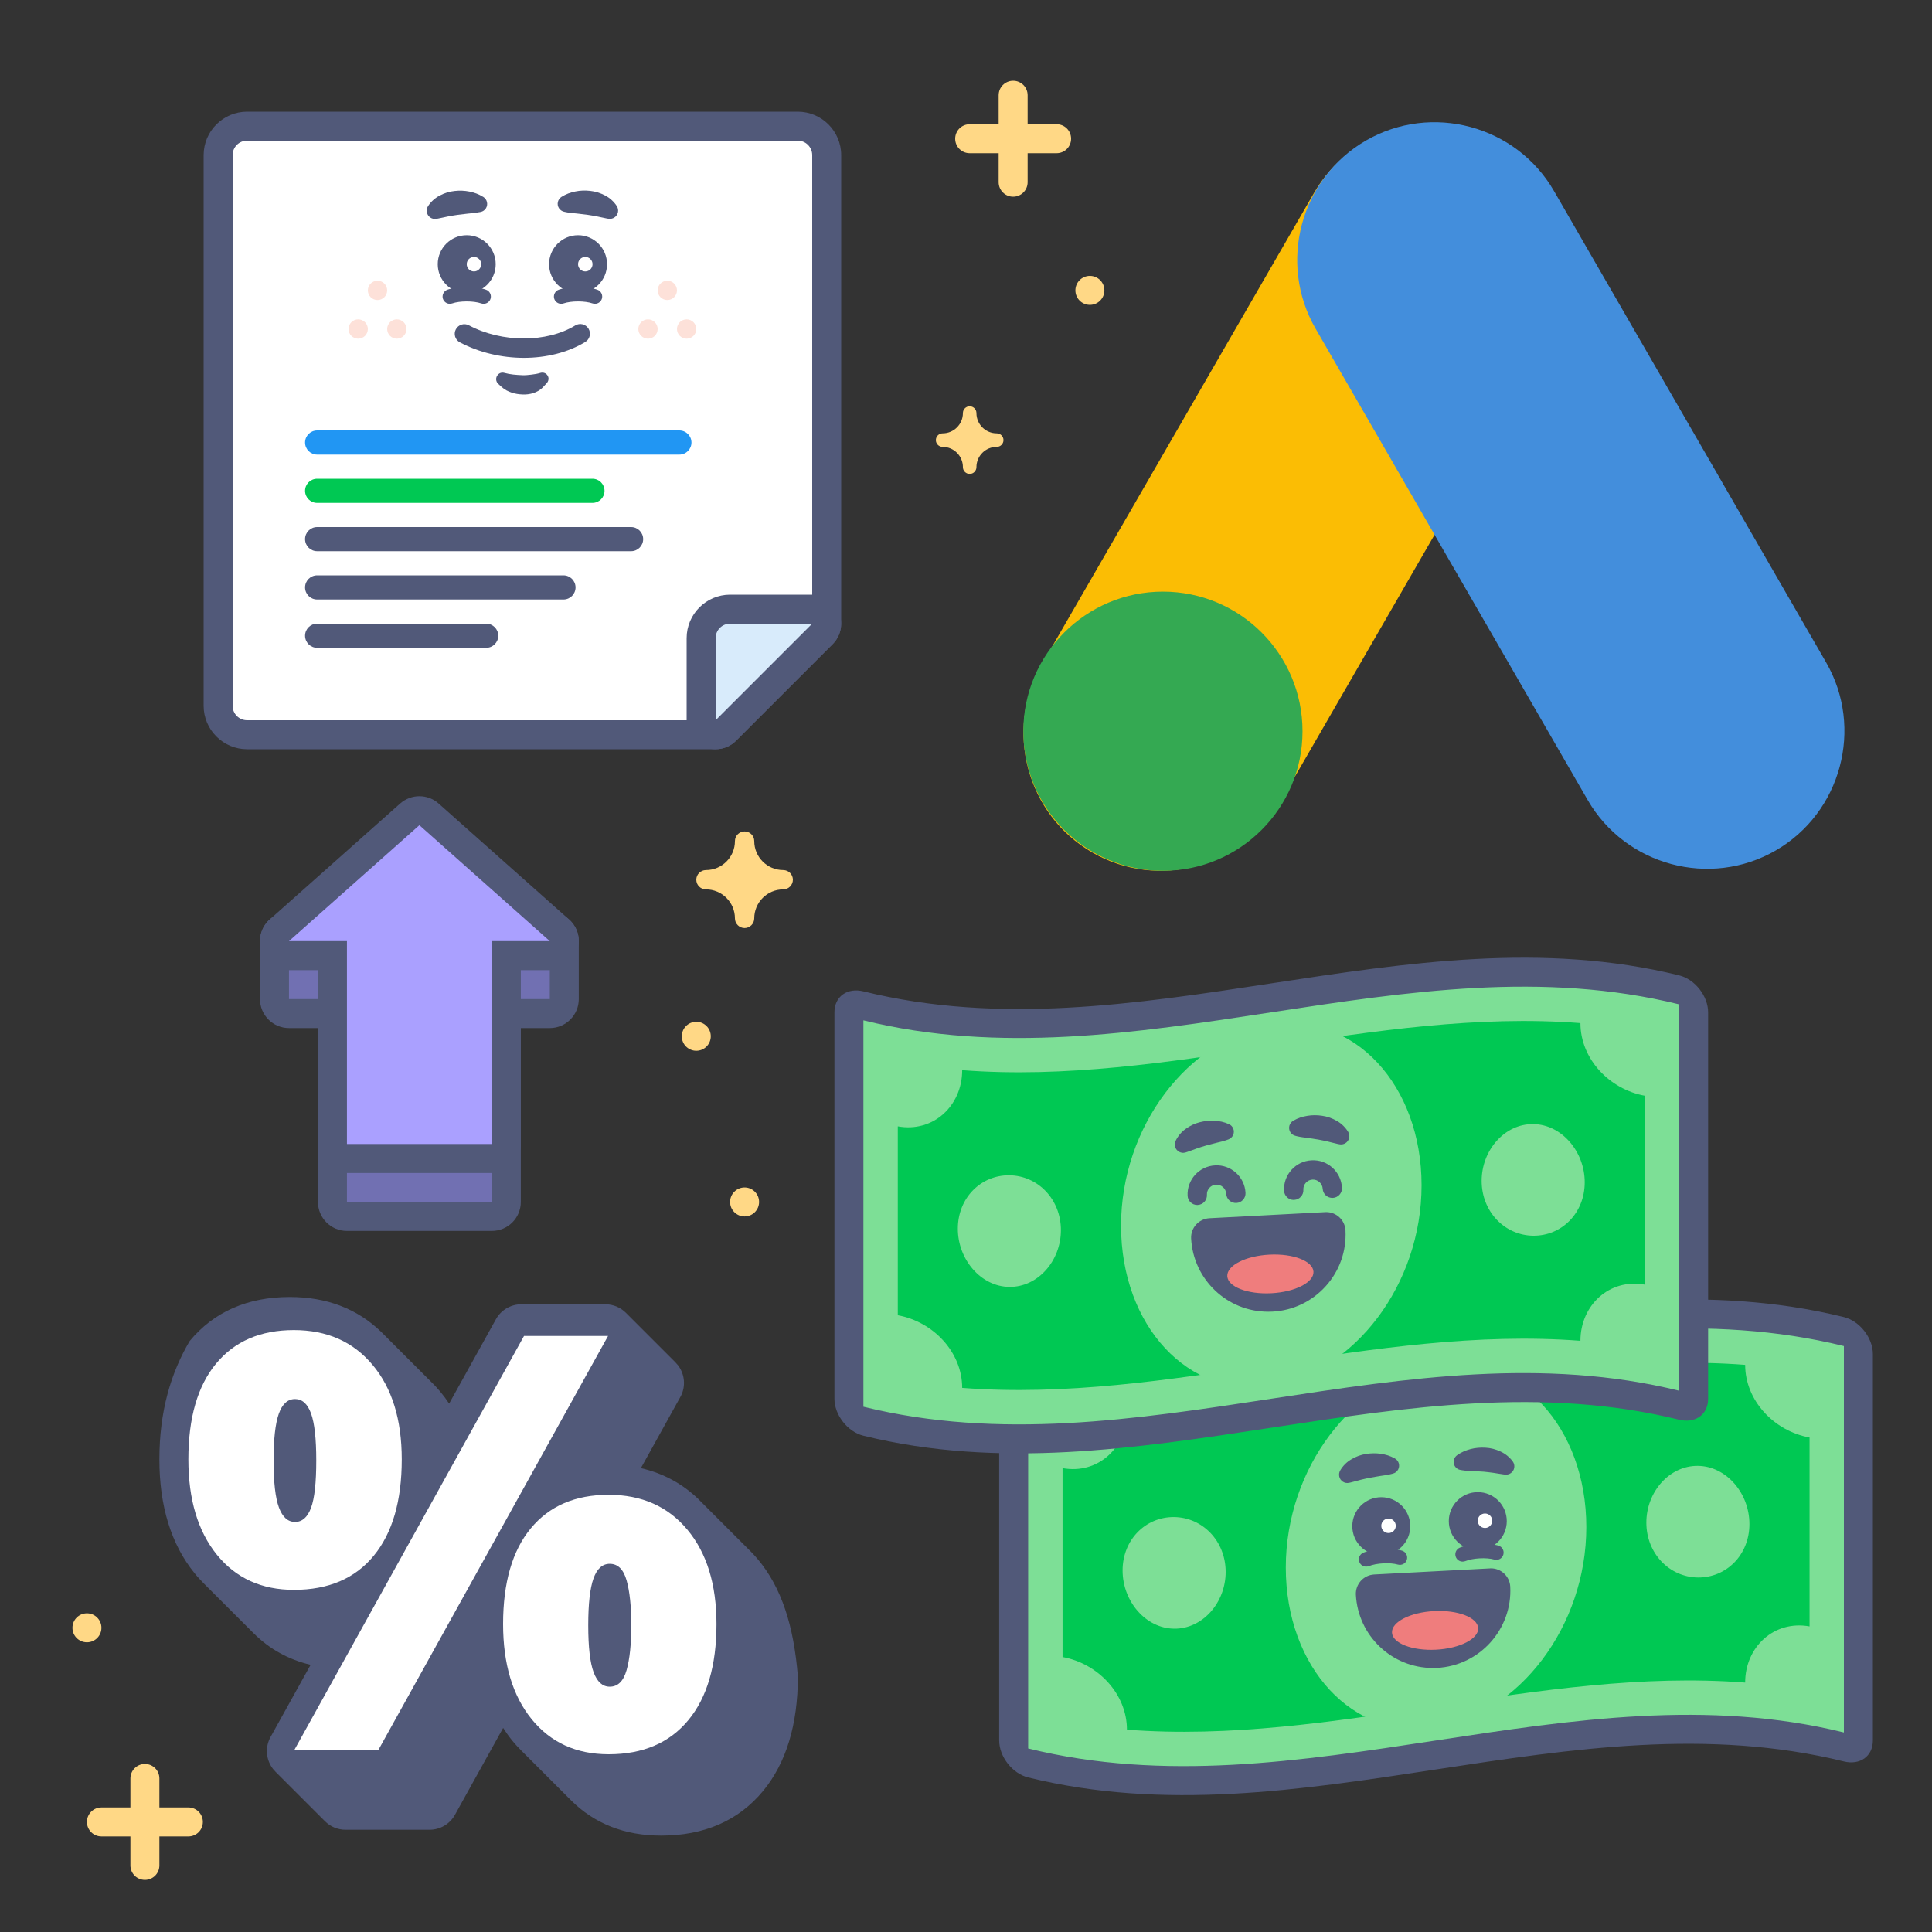 <?xml version="1.0" encoding="utf-8"?>
<!-- Generator: Adobe Illustrator 26.0.1, SVG Export Plug-In . SVG Version: 6.00 Build 0)  -->
<svg version="1.1" id="Google_x5F_Hub-Bid_x5F_Adjustments"
	 xmlns="http://www.w3.org/2000/svg" xmlns:xlink="http://www.w3.org/1999/xlink" x="0px" y="0px" viewBox="0 0 400 400"
	 style="enable-background:new 0 0 400 400;" xml:space="preserve">
<rect x="0" y="0" width="400" height="400" fill="#333333" stroke="none"/>
<style type="text/css">
	.st0{fill:none;}
	.st1{fill:#FBBD04;}
	.st2{fill:#438EDC;}
	.st3{fill:#34A952;}
	.st4{fill:#7DDF96;}
	.st5{fill:#515979;}
	.st6{fill:#00C853;}
	.st7{fill:#FFFFFF;}
	.st8{fill:#EF7D7D;}
	.st9{fill:#FFD886;}
	.st10{fill:#7170B2;}
	.st11{fill:#AAA0FF;}
	.st12{fill:#2196F3;}
	.st13{fill:#D8EBFB;}
	.st14{fill:#FDE1D9;}
</style>
<g>
	<rect class="st0" width="400" height="400"/>
</g>
<g>
	<g>
		<path class="st1" d="M226.13,176.49L226.13,176.49c-13.58-7.84-18.27-25.35-10.43-38.93l56.35-97.62
			c7.84-13.58,25.35-18.27,38.93-10.43l0,0c13.58,7.84,18.27,25.35,10.43,38.93l-56.35,97.62
			C257.22,179.63,239.71,184.33,226.13,176.49z"/>
	</g>
	<g>
		<path class="st2" d="M367.65,176.08L367.65,176.08c-13.58,7.84-31.09,3.14-38.93-10.43l-56.35-97.62
			c-7.84-13.58-3.14-31.09,10.43-38.93l0,0c13.58-7.84,31.09-3.14,38.93,10.43l56.35,97.62
			C385.91,150.71,381.21,168.24,367.65,176.08z"/>
	</g>
	<g>
		<circle class="st3" cx="240.77" cy="151.39" r="28.9"/>
	</g>
</g>
<g>
	<g>
		<g>
			<g>
				<path class="st4" d="M212.87,365c-1.66-0.41-3-2.13-3-3.78c0-26.67,0-53.33,0-80c0-1.66,1.34-2.63,3-2.22
					c56.3,13.87,112.59-17.18,168.89-3.31c1.66,0.41,3,2.13,3,3.78c0,26.67,0,53.33,0,80c0,1.66-1.34,2.63-3,2.22
					C325.46,347.82,269.17,378.87,212.87,365z"/>
			</g>
			<g>
				<path class="st5" d="M381.76,278.69c0,26.67,0,53.33,0,80c-56.3-13.87-112.59,17.18-168.89,3.31c0-26.67,0-53.33,0-80
					C269.17,295.87,325.46,264.82,381.76,278.69 M381.76,272.69c-56.3-13.87-112.59,17.18-168.89,3.31c-3.31-0.81-6,1.03-6,4.35
					c0,26.67,0,53.33,0,80c0,3.31,2.69,6.84,6,7.65c56.3,13.87,112.59-17.18,168.89-3.31c3.31,0.81,6-1.03,6-4.35
					c0-26.67,0-53.33,0-80C387.76,277.04,385.07,273.51,381.76,272.69L381.76,272.69z"/>
			</g>
		</g>
		<g>
			<path class="st6" d="M374.65,336.73c0-13.04,0-26.07,0-39.11c-7.36-1.34-13.33-7.65-13.33-15.04
				c-42.67-3.27-85.33,13.02-128,9.75c0,7.35-5.97,12.97-13.33,11.63c0,13.04,0,26.07,0,39.11c7.36,1.34,13.33,7.65,13.33,15.04
				c42.67,3.27,85.33-13.02,128-9.75C361.31,341.01,367.28,335.39,374.65,336.73z"/>
		</g>
		<g>
			<g>
				<path class="st4" d="M328.43,316.16c0,20.55-13.93,38.76-31.11,41.52s-31.11-12.47-31.11-33.15c0-20.55,13.93-38.76,31.11-41.52
					C314.5,280.26,328.43,295.48,328.43,316.16z"/>
			</g>
		</g>
		<g>
			<g>
				<path class="st4" d="M253.76,325.45c0,6.37-4.78,11.82-10.67,11.75c-5.89-0.06-10.67-5.67-10.67-12.05
					c0-6.39,4.78-11.12,10.67-11.06C248.98,314.16,253.76,319.06,253.76,325.45z"/>
			</g>
		</g>
		<g>
			<g>
				<path class="st4" d="M362.2,315.54c0,6.39-4.78,11.12-10.67,11.06c-5.89-0.07-10.67-4.97-10.67-11.36
					c0-6.37,4.78-11.82,10.67-11.75C357.43,303.55,362.2,309.16,362.2,315.54z"/>
			</g>
		</g>
	</g>
	<g>
		<g>
			<g>
				<path class="st5" d="M302.81,323.31c-0.59,0-1.16-0.35-1.39-0.94c-0.31-0.77,0.06-1.64,0.83-1.95c2.19-0.89,5.69-1.07,7.97-0.42
					c0.8,0.23,1.26,1.06,1.03,1.86c-0.23,0.8-1.06,1.26-1.86,1.03c-1.63-0.47-4.44-0.32-6.01,0.32
					C303.19,323.27,303,323.31,302.81,323.31z"/>
			</g>
			<g>
				<g>
					<circle class="st5" cx="305.96" cy="314.93" r="6"/>
				</g>
				<g>
					<circle class="st7" cx="307.45" cy="314.85" r="1.5"/>
				</g>
			</g>
			<g>
				<path class="st5" d="M282.84,324.35c-0.59,0-1.16-0.35-1.39-0.94c-0.31-0.77,0.06-1.64,0.83-1.95c2.19-0.89,5.69-1.07,7.97-0.42
					c0.8,0.23,1.26,1.06,1.03,1.86c-0.23,0.8-1.06,1.25-1.86,1.03c-1.63-0.47-4.44-0.32-6.01,0.32
					C283.22,324.32,283.03,324.35,282.84,324.35z"/>
			</g>
			<g>
				<g>
					<circle class="st5" cx="285.98" cy="315.98" r="6"/>
				</g>
				<g>
					<circle class="st7" cx="287.48" cy="315.9" r="1.5"/>
				</g>
			</g>
			<g>
				<path class="st5" d="M301.68,301.28c0.94-0.66,1.81-1.01,2.81-1.27c0.98-0.26,2.02-0.34,3.06-0.28
					c1.05,0.05,2.12,0.32,3.11,0.79c1,0.45,1.89,1.18,2.54,2.06c0.56,0.77,0.39,1.85-0.38,2.4c-0.36,0.26-0.79,0.36-1.2,0.32
					l-0.4-0.05c-0.79-0.09-1.4-0.24-2.06-0.32c-0.65-0.07-1.28-0.18-1.97-0.23l-2.12-0.13c-0.72-0.04-1.55-0.04-2.26-0.16
					l-0.43-0.07c-0.93-0.15-1.55-1.03-1.4-1.95C301.06,301.92,301.33,301.53,301.68,301.28z"/>
			</g>
			<g>
				<path class="st5" d="M288.01,305.19c-0.69,0.19-1.52,0.28-2.23,0.39l-2.1,0.36c-0.68,0.12-1.29,0.29-1.94,0.43
					c-0.65,0.15-1.24,0.36-2.02,0.54l-0.39,0.09c-0.93,0.21-1.85-0.38-2.05-1.31c-0.1-0.44-0.02-0.88,0.19-1.24
					c0.55-0.95,1.36-1.77,2.31-2.31c0.93-0.57,1.98-0.95,3.01-1.11c1.04-0.17,2.08-0.19,3.08-0.04c1.02,0.15,1.93,0.41,2.93,0.97
					c0.82,0.46,1.11,1.49,0.66,2.31c-0.23,0.41-0.61,0.69-1.03,0.81L288.01,305.19z"/>
			</g>
		</g>
		<g>
			<path class="st5" d="M312.68,328.5c-0.11-2.13-1.88-3.79-3.99-3.79c-0.07,0-0.14,0-0.21,0.01l-23.97,1.26
				c-2.21,0.12-3.9,2-3.79,4.2c0.45,8.5,7.46,15.16,15.97,15.16c0.28,0,0.56-0.01,0.85-0.02
				C306.35,344.85,313.14,337.31,312.68,328.5z"/>
			<g>
				<g>
					
						<ellipse transform="matrix(0.999 -0.052 0.052 0.999 -17.247 16.012)" class="st8" cx="297.12" cy="337.33" rx="8.93" ry="4"/>
				</g>
			</g>
		</g>
	</g>
</g>
<path class="st9" d="M218.76,25.72h-6v-6c0-1.66-1.34-3-3-3s-3,1.34-3,3v6h-6c-1.66,0-3,1.34-3,3s1.34,3,3,3h6v6c0,1.66,1.34,3,3,3
	s3-1.34,3-3v-6h6c1.66,0,3-1.34,3-3S220.42,25.72,218.76,25.72z"/>
<path class="st9" d="M39,374.21h-6v-6c0-1.66-1.34-3-3-3s-3,1.34-3,3v6h-6c-1.66,0-3,1.34-3,3s1.34,3,3,3h6v6c0,1.66,1.34,3,3,3
	s3-1.34,3-3v-6h6c1.66,0,3-1.34,3-3S40.66,374.21,39,374.21z"/>
<g>
	<path class="st9" d="M206.36,89.72c-2.32,0-4.2-1.88-4.2-4.2c0-0.77-0.63-1.4-1.4-1.4s-1.4,0.63-1.4,1.4c0,2.32-1.88,4.2-4.2,4.2
		c-0.77,0-1.4,0.63-1.4,1.4s0.63,1.4,1.4,1.4c2.32,0,4.2,1.88,4.2,4.2c0,0.77,0.63,1.4,1.4,1.4s1.4-0.63,1.4-1.4
		c0-2.32,1.88-4.2,4.2-4.2c0.77,0,1.4-0.63,1.4-1.4S207.13,89.72,206.36,89.72z"/>
</g>
<g>
	<g>
		<circle class="st9" cx="225.65" cy="60.12" r="3"/>
	</g>
</g>
<g>
	<g>
		<circle class="st9" cx="144.16" cy="214.55" r="3"/>
	</g>
</g>
<g>
	<g>
		<circle class="st9" cx="18" cy="337.02" r="3"/>
	</g>
</g>
<g>
	<g>
		<circle class="st9" cx="154.16" cy="248.85" r="3"/>
	</g>
</g>
<g>
	<path class="st9" d="M162.16,180.14c-3.31,0-6-2.69-6-6c0-1.1-0.9-2-2-2c-1.1,0-2,0.9-2,2c0,3.31-2.69,6-6,6c-1.1,0-2,0.9-2,2
		c0,1.1,0.9,2,2,2c3.31,0,6,2.69,6,6c0,1.1,0.9,2,2,2c1.1,0,2-0.9,2-2c0-3.31,2.69-6,6-6c1.1,0,2-0.9,2-2
		C164.16,181.04,163.26,180.14,162.16,180.14z"/>
</g>
<g>
	<g>
		<g>
			<path class="st10" d="M71.83,251.85c-1.66,0-3-1.34-3-3v-39h-9c-1.66,0-3-1.34-3-3v-12c0-1.66,1.34-3,3-3h54c1.66,0,3,1.34,3,3
				v12c0,1.66-1.34,3-3,3h-9v39c0,1.66-1.34,3-3,3H71.83z"/>
		</g>
		<g>
			<g>
				<path class="st5" d="M59.83,194.85l54,0v12l-12,0v42h-30v-42h-12V194.85 M59.83,188.85c-1.59,0-3.12,0.63-4.24,1.76
					c-1.13,1.13-1.76,2.65-1.76,4.24v12c0,3.31,2.69,6,6,6h6v36c0,3.31,2.69,6,6,6h30c3.31,0,6-2.69,6-6v-36l6,0
					c1.59,0,3.12-0.63,4.24-1.76c1.13-1.13,1.76-2.65,1.76-4.24v-12c0-3.31-2.69-6-6-6L59.83,188.85L59.83,188.85z"/>
			</g>
		</g>
	</g>
	<g>
		<g>
			<path class="st11" d="M71.83,239.85c-1.66,0-3-1.34-3-3v-39h-9c-1.25,0-2.36-0.77-2.8-1.93c-0.44-1.16-0.12-2.48,0.81-3.31l27-24
				c0.57-0.51,1.28-0.76,1.99-0.76s1.42,0.25,1.99,0.76l27,24c0.93,0.83,1.25,2.14,0.81,3.31c-0.44,1.16-1.56,1.93-2.8,1.93h-9v39
				c0,1.66-1.34,3-3,3H71.83z"/>
		</g>
		<g>
			<g>
				<path class="st5" d="M86.83,170.85l27,24l-12,0v42h-30v-42h-12L86.83,170.85 M86.83,164.85c-1.42,0-2.85,0.51-3.99,1.52l-27,24
					c-1.86,1.65-2.51,4.29-1.62,6.62c0.89,2.33,3.12,3.87,5.61,3.87h6v36c0,3.31,2.69,6,6,6h30c3.31,0,6-2.69,6-6v-36h6
					c2.49,0,4.72-1.54,5.61-3.87c0.89-2.33,0.24-4.96-1.62-6.62l-27-24C89.68,165.35,88.25,164.85,86.83,164.85L86.83,164.85z"/>
			</g>
		</g>
	</g>
</g>
<g>
	<g>
		<path class="st5" d="M156.9,322.83c-0.65-0.78-1.33-1.51-2.04-2.19c-0.01-0.01-0.03-0.03-0.04-0.04
			c-0.01-0.01-0.02-0.03-0.04-0.04c-0.01-0.01-0.03-0.03-0.04-0.04c-0.01-0.01-0.02-0.03-0.04-0.04c-0.01-0.01-0.03-0.03-0.04-0.04
			c-0.01-0.01-0.02-0.03-0.04-0.04c-0.01-0.01-0.03-0.03-0.04-0.04c-0.01-0.01-0.02-0.03-0.04-0.04c-0.01-0.01-0.03-0.03-0.04-0.04
			c-0.01-0.01-0.02-0.03-0.04-0.04c-0.01-0.01-0.03-0.03-0.04-0.04c-0.01-0.01-0.02-0.03-0.04-0.04c-0.01-0.01-0.03-0.03-0.04-0.04
			c-0.01-0.01-0.02-0.03-0.04-0.04c-0.01-0.01-0.03-0.03-0.04-0.04c-0.01-0.01-0.02-0.03-0.04-0.04c-0.01-0.01-0.03-0.03-0.04-0.04
			c-0.01-0.01-0.02-0.03-0.04-0.04c-0.01-0.01-0.03-0.03-0.04-0.04c-0.01-0.01-0.02-0.03-0.04-0.04c-0.01-0.01-0.03-0.03-0.04-0.04
			c-0.01-0.01-0.02-0.03-0.04-0.04c-0.01-0.01-0.03-0.03-0.04-0.04c-0.01-0.01-0.02-0.03-0.04-0.04c-0.01-0.01-0.03-0.03-0.04-0.04
			s-0.03-0.03-0.04-0.04c-0.01-0.01-0.02-0.03-0.04-0.04c-0.01-0.01-0.03-0.03-0.04-0.04c-0.01-0.01-0.02-0.03-0.04-0.04
			c-0.01-0.01-0.03-0.03-0.04-0.04c-0.01-0.01-0.02-0.03-0.04-0.04c-0.01-0.01-0.03-0.03-0.04-0.04c-0.01-0.01-0.02-0.03-0.04-0.04
			c-0.01-0.01-0.03-0.03-0.04-0.04c-0.01-0.01-0.02-0.03-0.04-0.04c-0.01-0.01-0.03-0.03-0.04-0.04c-0.01-0.01-0.02-0.03-0.04-0.04
			c-0.01-0.01-0.03-0.03-0.04-0.04c-0.01-0.01-0.02-0.03-0.04-0.04c-0.01-0.01-0.03-0.03-0.04-0.04c-0.01-0.01-0.02-0.03-0.04-0.04
			c-0.01-0.01-0.03-0.03-0.04-0.04c-0.01-0.01-0.02-0.03-0.04-0.04c-0.01-0.01-0.03-0.03-0.04-0.04c-0.01-0.01-0.02-0.03-0.04-0.04
			c-0.01-0.01-0.03-0.03-0.04-0.04c-0.01-0.01-0.02-0.03-0.04-0.04c-0.01-0.01-0.03-0.03-0.04-0.04c-0.01-0.01-0.02-0.03-0.04-0.04
			c-0.01-0.01-0.03-0.03-0.04-0.04c-0.01-0.01-0.02-0.03-0.04-0.04c-0.01-0.01-0.03-0.03-0.04-0.04c-0.01-0.01-0.02-0.03-0.04-0.04
			c-0.01-0.01-0.03-0.03-0.04-0.04c-0.01-0.01-0.02-0.03-0.04-0.04c-0.01-0.01-0.03-0.03-0.04-0.04c-0.01-0.01-0.02-0.03-0.04-0.04
			c-0.01-0.01-0.03-0.03-0.04-0.04c-0.01-0.01-0.02-0.03-0.04-0.04c-0.01-0.01-0.03-0.03-0.04-0.04c-0.01-0.01-0.02-0.03-0.04-0.04
			c-0.01-0.01-0.03-0.03-0.04-0.04c-0.01-0.01-0.02-0.03-0.04-0.04c-0.01-0.01-0.03-0.03-0.04-0.04c-0.01-0.01-0.02-0.03-0.04-0.04
			c-0.01-0.01-0.03-0.03-0.04-0.04c-0.01-0.01-0.02-0.03-0.04-0.04c-0.01-0.01-0.03-0.03-0.04-0.04c-0.01-0.01-0.02-0.03-0.04-0.04
			c-0.01-0.01-0.03-0.03-0.04-0.04c-0.01-0.01-0.02-0.03-0.04-0.04c-0.01-0.01-0.03-0.03-0.04-0.04c-0.01-0.01-0.02-0.03-0.04-0.04
			c-0.01-0.01-0.03-0.03-0.04-0.04c-0.01-0.01-0.02-0.03-0.04-0.04c-0.01-0.01-0.03-0.03-0.04-0.04c-0.01-0.01-0.03-0.03-0.04-0.04
			c-0.01-0.01-0.03-0.03-0.04-0.04c-0.01-0.01-0.03-0.03-0.04-0.04c-0.01-0.01-0.02-0.03-0.04-0.04c-0.01-0.01-0.03-0.03-0.04-0.04
			c-0.01-0.01-0.02-0.03-0.04-0.04c-0.01-0.01-0.03-0.03-0.04-0.04c-0.01-0.01-0.02-0.03-0.04-0.04c-0.01-0.01-0.03-0.03-0.04-0.04
			c-0.01-0.01-0.02-0.03-0.04-0.04c-0.01-0.01-0.03-0.03-0.04-0.04c-0.01-0.01-0.02-0.03-0.04-0.04c-0.01-0.01-0.03-0.03-0.04-0.04
			c-0.01-0.01-0.02-0.03-0.04-0.04c-0.01-0.01-0.03-0.03-0.04-0.04c-0.01-0.01-0.02-0.03-0.04-0.04c-0.01-0.01-0.03-0.03-0.04-0.04
			c-0.01-0.01-0.02-0.03-0.04-0.04c-0.01-0.01-0.03-0.03-0.04-0.04c-0.01-0.01-0.02-0.03-0.04-0.04c-0.01-0.01-0.03-0.03-0.04-0.04
			c-0.01-0.01-0.02-0.03-0.04-0.04c-0.01-0.01-0.03-0.03-0.04-0.04c-0.01-0.01-0.02-0.03-0.04-0.04c-0.01-0.01-0.03-0.03-0.04-0.04
			c-0.01-0.01-0.02-0.03-0.04-0.04c-0.01-0.01-0.03-0.03-0.04-0.04c-0.01-0.01-0.02-0.03-0.04-0.04c-0.01-0.01-0.03-0.03-0.04-0.04
			c-0.01-0.01-0.02-0.03-0.04-0.04c-0.01-0.01-0.03-0.03-0.04-0.04c-0.01-0.01-0.02-0.03-0.04-0.04c-0.01-0.01-0.03-0.03-0.04-0.04
			c-0.01-0.01-0.02-0.03-0.04-0.04c-0.01-0.01-0.03-0.03-0.04-0.04c-0.01-0.01-0.02-0.03-0.04-0.04c-0.01-0.01-0.03-0.03-0.04-0.04
			c-0.01-0.01-0.02-0.03-0.04-0.04c-0.01-0.01-0.03-0.03-0.04-0.04c-0.01-0.01-0.02-0.03-0.04-0.04c-0.01-0.01-0.03-0.03-0.04-0.04
			c-0.01-0.01-0.02-0.03-0.04-0.04c-0.01-0.01-0.03-0.03-0.04-0.04c-0.01-0.01-0.02-0.03-0.04-0.04c-0.01-0.01-0.03-0.03-0.04-0.04
			c-0.01-0.01-0.02-0.03-0.04-0.04c-0.01-0.01-0.03-0.03-0.04-0.04c-0.01-0.01-0.02-0.03-0.04-0.04c-0.01-0.01-0.03-0.03-0.04-0.04
			c-0.01-0.01-0.02-0.03-0.04-0.04c-0.01-0.01-0.03-0.03-0.04-0.04c-0.01-0.01-0.03-0.03-0.04-0.04c-0.01-0.01-0.03-0.03-0.04-0.04
			c-0.01-0.01-0.03-0.03-0.04-0.04c-0.01-0.01-0.02-0.03-0.04-0.04c-0.01-0.01-0.03-0.03-0.04-0.04c-0.01-0.01-0.02-0.03-0.04-0.04
			c-0.01-0.01-0.03-0.03-0.04-0.04c-0.01-0.01-0.02-0.03-0.04-0.04c-0.01-0.01-0.03-0.03-0.04-0.04c-0.01-0.01-0.02-0.03-0.04-0.04
			c-0.01-0.01-0.03-0.03-0.04-0.04c-0.01-0.01-0.02-0.03-0.04-0.04c-0.01-0.01-0.03-0.03-0.04-0.04c-0.01-0.01-0.02-0.03-0.04-0.04
			c-0.01-0.01-0.03-0.03-0.04-0.04c-0.01-0.01-0.02-0.03-0.04-0.04c-0.01-0.01-0.03-0.03-0.04-0.04c-0.01-0.01-0.02-0.03-0.04-0.04
			c-0.01-0.01-0.03-0.03-0.04-0.04c-0.01-0.01-0.02-0.03-0.04-0.04c-0.01-0.01-0.03-0.03-0.04-0.04c-0.01-0.01-0.02-0.03-0.04-0.04
			c-0.01-0.01-0.03-0.03-0.04-0.04c-0.01-0.01-0.02-0.03-0.04-0.04c-0.01-0.01-0.03-0.03-0.04-0.04c-0.01-0.01-0.02-0.03-0.04-0.04
			c-0.01-0.01-0.03-0.03-0.04-0.04c-0.01-0.01-0.02-0.03-0.04-0.04c-0.01-0.01-0.03-0.03-0.04-0.04c-0.01-0.01-0.02-0.03-0.04-0.04
			c-0.01-0.01-0.03-0.03-0.04-0.04c-0.01-0.01-0.02-0.03-0.04-0.04c-0.01-0.01-0.03-0.03-0.04-0.04c-0.01-0.01-0.02-0.03-0.04-0.04
			c-0.01-0.01-0.03-0.03-0.04-0.04c-0.01-0.01-0.02-0.03-0.04-0.04c-0.01-0.01-0.03-0.03-0.04-0.04c-0.01-0.01-0.02-0.03-0.04-0.04
			c-0.01-0.01-0.03-0.03-0.04-0.04c-0.01-0.01-0.02-0.03-0.04-0.04c-0.01-0.01-0.03-0.03-0.04-0.04c-0.01-0.01-0.02-0.03-0.04-0.04
			c-0.01-0.01-0.03-0.03-0.04-0.04c-0.01-0.01-0.02-0.03-0.04-0.04c-0.01-0.01-0.03-0.03-0.04-0.04c-0.01-0.01-0.02-0.03-0.04-0.04
			c-0.01-0.01-0.03-0.03-0.04-0.04c-0.01-0.01-0.02-0.03-0.04-0.04c-0.01-0.01-0.03-0.03-0.04-0.04c-0.01-0.01-0.02-0.03-0.04-0.04
			c-0.01-0.01-0.03-0.03-0.04-0.04c-0.01-0.01-0.03-0.03-0.04-0.04s-0.03-0.03-0.04-0.04c-0.01-0.01-0.03-0.03-0.04-0.04
			c-0.01-0.01-0.02-0.03-0.04-0.04c-0.01-0.01-0.03-0.03-0.04-0.04c-0.01-0.01-0.02-0.03-0.04-0.04c-0.01-0.01-0.03-0.03-0.04-0.04
			c-0.01-0.01-0.02-0.03-0.04-0.04c-0.01-0.01-0.03-0.03-0.04-0.04c-0.01-0.01-0.02-0.03-0.04-0.04c-0.01-0.01-0.03-0.03-0.04-0.04
			c-0.01-0.01-0.02-0.03-0.04-0.04c-0.01-0.01-0.03-0.03-0.04-0.04c-0.01-0.01-0.02-0.03-0.04-0.04c-0.01-0.01-0.03-0.03-0.04-0.04
			c-0.01-0.01-0.02-0.03-0.04-0.04c-0.01-0.01-0.03-0.03-0.04-0.04c-0.01-0.01-0.02-0.03-0.04-0.04c-0.01-0.01-0.03-0.03-0.04-0.04
			c-0.01-0.01-0.02-0.03-0.04-0.04c-0.01-0.01-0.03-0.03-0.04-0.04c-0.01-0.01-0.02-0.03-0.04-0.04c-0.01-0.01-0.03-0.03-0.04-0.04
			c-0.01-0.01-0.02-0.03-0.04-0.04c-0.01-0.01-0.03-0.03-0.04-0.04c-0.01-0.01-0.02-0.03-0.04-0.04c-0.01-0.01-0.03-0.03-0.04-0.04
			c-0.01-0.01-0.02-0.03-0.04-0.04c-0.01-0.01-0.03-0.03-0.04-0.04c-0.01-0.01-0.02-0.03-0.04-0.04c-0.01-0.01-0.03-0.03-0.04-0.04
			c-0.01-0.01-0.02-0.03-0.04-0.04c-0.01-0.01-0.03-0.03-0.04-0.04c-0.01-0.01-0.02-0.03-0.04-0.04c-0.01-0.01-0.03-0.03-0.04-0.04
			c-0.01-0.01-0.02-0.03-0.04-0.04c-0.01-0.01-0.03-0.03-0.04-0.04c-0.01-0.01-0.02-0.03-0.04-0.04c-0.01-0.01-0.03-0.03-0.04-0.04
			c-0.01-0.01-0.02-0.03-0.04-0.04c-0.01-0.01-0.03-0.03-0.04-0.04c-0.01-0.01-0.02-0.03-0.04-0.04c-0.01-0.01-0.03-0.03-0.04-0.04
			c-0.01-0.01-0.02-0.03-0.04-0.04c-0.01-0.01-0.03-0.03-0.04-0.04c-0.01-0.01-0.02-0.03-0.04-0.04c-0.01-0.01-0.03-0.03-0.04-0.04
			c-0.01-0.01-0.02-0.03-0.04-0.04c-0.01-0.01-0.03-0.03-0.04-0.04c-0.01-0.01-0.02-0.03-0.04-0.04c-0.01-0.01-0.03-0.03-0.04-0.04
			c-0.01-0.01-0.02-0.03-0.04-0.04c-0.01-0.01-0.03-0.03-0.04-0.04c-0.01-0.01-0.03-0.03-0.04-0.04c-0.01-0.01-0.02-0.03-0.04-0.04
			c-0.01-0.01-0.03-0.03-0.04-0.04c-0.01-0.01-0.02-0.03-0.04-0.04c-0.01-0.01-0.03-0.03-0.04-0.04c-0.01-0.01-0.02-0.03-0.04-0.04
			c-0.01-0.01-0.03-0.03-0.04-0.04c-0.01-0.01-0.02-0.03-0.04-0.04c-0.01-0.01-0.03-0.03-0.04-0.04c-0.01-0.01-0.02-0.03-0.04-0.04
			c-0.01-0.01-0.03-0.03-0.04-0.04c-0.01-0.01-0.02-0.03-0.04-0.04c-0.01-0.01-0.03-0.03-0.04-0.04c-0.01-0.01-0.02-0.03-0.04-0.04
			c-0.01-0.01-0.03-0.03-0.04-0.04c-0.01-0.01-0.02-0.03-0.04-0.04c-0.01-0.01-0.03-0.03-0.04-0.04c-0.01-0.01-0.02-0.03-0.04-0.04
			c-0.01-0.01-0.03-0.03-0.04-0.04c-0.01-0.01-0.02-0.03-0.04-0.04c-0.01-0.01-0.03-0.03-0.04-0.04c-0.01-0.01-0.02-0.03-0.04-0.04
			c-0.01-0.01-0.03-0.03-0.04-0.04c-0.01-0.01-0.02-0.03-0.04-0.04c-0.01-0.01-0.03-0.03-0.04-0.04c-3.35-3.24-7.34-5.38-11.93-6.44
			l8.17-14.73c1.03-1.86,1-4.12-0.08-5.96c-0.27-0.46-0.61-0.88-0.98-1.25c-0.01-0.01-0.03-0.03-0.04-0.04
			c-0.01-0.01-0.03-0.03-0.04-0.04c-0.01-0.01-0.03-0.03-0.04-0.04c-0.01-0.01-0.03-0.03-0.04-0.04c-0.01-0.01-0.03-0.03-0.04-0.04
			c-0.01-0.01-0.03-0.03-0.04-0.04c-0.01-0.01-0.03-0.03-0.04-0.04c-0.01-0.01-0.03-0.03-0.04-0.04c-0.01-0.01-0.03-0.03-0.04-0.04
			c-0.01-0.01-0.03-0.03-0.04-0.04c-0.01-0.01-0.03-0.03-0.04-0.04c-0.01-0.01-0.03-0.03-0.04-0.04c-0.01-0.01-0.03-0.03-0.04-0.04
			c-0.01-0.01-0.03-0.03-0.04-0.04c-0.01-0.01-0.03-0.03-0.04-0.04c-0.01-0.01-0.03-0.03-0.04-0.04c-0.01-0.01-0.03-0.03-0.04-0.04
			c-0.01-0.01-0.03-0.03-0.04-0.04c-0.01-0.01-0.03-0.03-0.04-0.04c-0.01-0.01-0.03-0.03-0.04-0.04c-0.01-0.01-0.03-0.03-0.04-0.04
			c-0.01-0.01-0.03-0.03-0.04-0.04c-0.01-0.01-0.03-0.03-0.04-0.04c-0.01-0.01-0.03-0.03-0.04-0.04c-0.01-0.01-0.03-0.03-0.04-0.04
			c-0.01-0.01-0.03-0.03-0.04-0.04c-0.01-0.01-0.03-0.03-0.04-0.04c-0.01-0.01-0.03-0.03-0.04-0.04c-0.01-0.01-0.03-0.03-0.04-0.04
			c-0.01-0.01-0.03-0.03-0.04-0.04c-0.01-0.01-0.03-0.03-0.04-0.04c-0.01-0.01-0.03-0.03-0.04-0.04c-0.01-0.01-0.03-0.03-0.04-0.04
			c-0.01-0.01-0.03-0.03-0.04-0.04c-0.01-0.01-0.03-0.03-0.04-0.04c-0.01-0.01-0.03-0.03-0.04-0.04c-0.01-0.01-0.03-0.03-0.04-0.04
			c-0.01-0.01-0.03-0.03-0.04-0.04c-0.01-0.01-0.03-0.03-0.04-0.04c-0.01-0.01-0.03-0.03-0.04-0.04c-0.01-0.01-0.03-0.03-0.04-0.04
			c-0.01-0.01-0.03-0.03-0.04-0.04c-0.01-0.01-0.03-0.03-0.04-0.04c-0.01-0.01-0.03-0.03-0.04-0.04c-0.01-0.01-0.03-0.03-0.04-0.04
			c-0.01-0.01-0.03-0.03-0.04-0.04c-0.01-0.01-0.03-0.03-0.04-0.04c-0.01-0.01-0.03-0.03-0.04-0.04c-0.01-0.01-0.03-0.03-0.04-0.04
			c-0.01-0.01-0.03-0.03-0.04-0.04c-0.01-0.01-0.03-0.03-0.04-0.04c-0.01-0.01-0.03-0.03-0.04-0.04c-0.01-0.01-0.03-0.03-0.04-0.04
			c-0.01-0.01-0.03-0.03-0.04-0.04c-0.01-0.01-0.03-0.03-0.04-0.04c-0.01-0.01-0.03-0.03-0.04-0.04c-0.01-0.01-0.03-0.03-0.04-0.04
			c-0.01-0.01-0.03-0.03-0.04-0.04c-0.01-0.01-0.03-0.03-0.04-0.04c-0.01-0.01-0.03-0.03-0.04-0.04c-0.01-0.01-0.03-0.03-0.04-0.04
			c-0.01-0.01-0.03-0.03-0.04-0.04c-0.01-0.01-0.03-0.03-0.04-0.04c-0.01-0.01-0.03-0.03-0.04-0.04c-0.01-0.01-0.03-0.03-0.04-0.04
			c-0.01-0.01-0.03-0.03-0.04-0.04c-0.01-0.01-0.03-0.03-0.04-0.04c-0.01-0.01-0.03-0.03-0.04-0.04c-0.01-0.01-0.03-0.03-0.04-0.04
			c-0.01-0.01-0.03-0.03-0.04-0.04c-0.01-0.01-0.03-0.03-0.04-0.04c-0.01-0.01-0.03-0.03-0.04-0.04c-0.01-0.01-0.03-0.03-0.04-0.04
			c-0.01-0.01-0.03-0.03-0.04-0.04c-0.01-0.01-0.03-0.03-0.04-0.04c-0.01-0.01-0.03-0.03-0.04-0.04c-0.01-0.01-0.03-0.03-0.04-0.04
			c-0.01-0.01-0.03-0.03-0.04-0.04c-0.01-0.01-0.03-0.03-0.04-0.04c-0.01-0.01-0.03-0.03-0.04-0.04c-0.01-0.01-0.03-0.03-0.04-0.04
			c-0.01-0.01-0.03-0.03-0.04-0.04c-0.01-0.01-0.03-0.03-0.04-0.04c-0.01-0.01-0.03-0.03-0.04-0.04c-0.01-0.01-0.03-0.03-0.04-0.04
			c-0.01-0.01-0.03-0.03-0.04-0.04c-0.01-0.01-0.03-0.03-0.04-0.04c-0.01-0.01-0.03-0.03-0.04-0.04c-0.01-0.01-0.03-0.03-0.04-0.04
			c-0.01-0.01-0.03-0.03-0.04-0.04c-0.01-0.01-0.03-0.03-0.04-0.04c-0.01-0.01-0.03-0.03-0.04-0.04c-0.01-0.01-0.03-0.03-0.04-0.04
			c-0.01-0.01-0.03-0.03-0.04-0.04c-0.01-0.01-0.03-0.03-0.04-0.04c-0.01-0.01-0.03-0.03-0.04-0.04c-0.01-0.01-0.03-0.03-0.04-0.04
			c-0.01-0.01-0.03-0.03-0.04-0.04c-0.01-0.01-0.03-0.03-0.04-0.04c-0.01-0.01-0.03-0.03-0.04-0.04c-0.01-0.01-0.03-0.03-0.04-0.04
			c-0.01-0.01-0.03-0.03-0.04-0.04c-0.01-0.01-0.03-0.03-0.04-0.04c-0.01-0.01-0.03-0.03-0.04-0.04c-0.01-0.01-0.03-0.03-0.04-0.04
			c-0.01-0.01-0.03-0.03-0.04-0.04c-0.01-0.01-0.03-0.03-0.04-0.04c-0.01-0.01-0.03-0.03-0.04-0.04c-0.01-0.01-0.03-0.03-0.04-0.04
			c-0.01-0.01-0.03-0.03-0.04-0.04c-0.01-0.01-0.03-0.03-0.04-0.04c-0.01-0.01-0.03-0.03-0.04-0.04c-0.01-0.01-0.03-0.03-0.04-0.04
			c-0.01-0.01-0.03-0.03-0.04-0.04c-0.01-0.01-0.03-0.03-0.04-0.04c-0.01-0.01-0.03-0.03-0.04-0.04c-0.01-0.01-0.03-0.03-0.04-0.04
			c-0.01-0.01-0.03-0.03-0.04-0.04c-0.01-0.01-0.03-0.03-0.04-0.04c-0.01-0.01-0.03-0.03-0.04-0.04c-0.01-0.01-0.03-0.03-0.04-0.04
			c-0.01-0.01-0.03-0.03-0.04-0.04c-0.01-0.01-0.03-0.03-0.04-0.04c-0.01-0.01-0.03-0.03-0.04-0.04c-0.01-0.01-0.03-0.03-0.04-0.04
			c-0.01-0.01-0.03-0.03-0.04-0.04c-0.01-0.01-0.03-0.03-0.04-0.04c-0.01-0.01-0.03-0.03-0.04-0.04c-0.01-0.01-0.03-0.03-0.04-0.04
			c-0.01-0.01-0.03-0.03-0.04-0.04c-0.01-0.01-0.03-0.03-0.04-0.04c-0.01-0.01-0.03-0.03-0.04-0.04c-0.01-0.01-0.03-0.03-0.04-0.04
			c-0.01-0.01-0.03-0.03-0.04-0.04c-0.01-0.01-0.03-0.03-0.04-0.04c-0.01-0.01-0.03-0.03-0.04-0.04c-0.01-0.01-0.03-0.03-0.04-0.04
			c-0.01-0.01-0.03-0.03-0.04-0.04c-0.01-0.01-0.03-0.03-0.04-0.04c-0.01-0.01-0.03-0.03-0.04-0.04c-0.01-0.01-0.03-0.03-0.04-0.04
			c-0.01-0.01-0.03-0.03-0.04-0.04c-0.01-0.01-0.03-0.03-0.04-0.04c-0.01-0.01-0.03-0.03-0.04-0.04c-0.01-0.01-0.03-0.03-0.04-0.04
			c-0.01-0.01-0.03-0.03-0.04-0.04c-0.01-0.01-0.03-0.03-0.04-0.04c-0.01-0.01-0.03-0.03-0.04-0.04c-0.01-0.01-0.03-0.03-0.04-0.04
			c-0.01-0.01-0.03-0.03-0.04-0.04c-0.01-0.01-0.03-0.03-0.04-0.04c-0.01-0.01-0.03-0.03-0.04-0.04c-0.01-0.01-0.03-0.03-0.04-0.04
			c-0.01-0.01-0.03-0.03-0.04-0.04c-0.01-0.01-0.03-0.03-0.04-0.04c-0.01-0.01-0.03-0.03-0.04-0.04c-0.01-0.01-0.03-0.03-0.04-0.04
			c-0.01-0.01-0.03-0.03-0.04-0.04c-0.01-0.01-0.03-0.03-0.04-0.04c-0.01-0.01-0.03-0.03-0.04-0.04c-0.01-0.01-0.03-0.03-0.04-0.04
			c-0.01-0.01-0.03-0.03-0.04-0.04c-0.01-0.01-0.03-0.03-0.04-0.04c-0.01-0.01-0.03-0.03-0.04-0.04c-0.01-0.01-0.03-0.03-0.04-0.04
			c-0.01-0.01-0.03-0.03-0.04-0.04c-0.01-0.01-0.03-0.03-0.04-0.04c-0.01-0.01-0.03-0.03-0.04-0.04c-0.01-0.01-0.03-0.03-0.04-0.04
			c-0.01-0.01-0.03-0.03-0.04-0.04c-0.01-0.01-0.03-0.03-0.04-0.04c-0.01-0.01-0.03-0.03-0.04-0.04c-0.01-0.01-0.03-0.03-0.04-0.04
			c-0.01-0.01-0.03-0.03-0.04-0.04c-0.01-0.01-0.03-0.03-0.04-0.04c-0.01-0.01-0.03-0.03-0.04-0.04c-0.01-0.01-0.03-0.03-0.04-0.04
			c-0.01-0.01-0.03-0.03-0.04-0.04c-0.01-0.01-0.03-0.03-0.04-0.04c-0.01-0.01-0.03-0.03-0.04-0.04c-0.01-0.01-0.03-0.03-0.04-0.04
			c-0.01-0.01-0.03-0.03-0.04-0.04c-0.01-0.01-0.03-0.03-0.04-0.04c-0.01-0.01-0.03-0.03-0.04-0.04c-0.01-0.01-0.03-0.03-0.04-0.04
			c-0.01-0.01-0.03-0.03-0.04-0.04c-0.01-0.01-0.03-0.03-0.04-0.04c-0.01-0.01-0.03-0.03-0.04-0.04c-0.01-0.01-0.03-0.03-0.04-0.04
			c-0.01-0.01-0.03-0.03-0.04-0.04c-0.01-0.01-0.03-0.03-0.04-0.04c-0.01-0.01-0.03-0.03-0.04-0.04c-0.01-0.01-0.03-0.03-0.04-0.04
			c-0.01-0.01-0.03-0.03-0.04-0.04c-0.01-0.01-0.03-0.03-0.04-0.04c-0.01-0.01-0.03-0.03-0.04-0.04c-0.01-0.01-0.03-0.03-0.04-0.04
			c-0.01-0.01-0.03-0.03-0.04-0.04c-0.01-0.01-0.03-0.03-0.04-0.04c-0.01-0.01-0.03-0.03-0.04-0.04c-0.01-0.01-0.03-0.03-0.04-0.04
			c-0.01-0.01-0.03-0.03-0.04-0.04c-0.01-0.01-0.03-0.03-0.04-0.04c-0.01-0.01-0.03-0.03-0.04-0.04c-0.01-0.01-0.03-0.03-0.04-0.04
			c-0.01-0.01-0.03-0.03-0.04-0.04c-0.01-0.01-0.03-0.03-0.04-0.04c-0.01-0.01-0.03-0.03-0.04-0.04c-0.01-0.01-0.03-0.03-0.04-0.04
			c-0.01-0.01-0.03-0.03-0.04-0.04c-0.01-0.01-0.03-0.03-0.04-0.04c-0.01-0.01-0.03-0.03-0.04-0.04c-0.01-0.01-0.03-0.03-0.04-0.04
			c-0.01-0.01-0.03-0.03-0.04-0.04c-0.01-0.01-0.03-0.03-0.04-0.04c-0.01-0.01-0.03-0.03-0.04-0.04c-0.01-0.01-0.03-0.03-0.04-0.04
			c-0.01-0.01-0.03-0.03-0.04-0.04c-0.01-0.01-0.03-0.03-0.04-0.04c-0.01-0.01-0.03-0.03-0.04-0.04c-0.01-0.01-0.03-0.03-0.04-0.04
			c-0.01-0.01-0.03-0.03-0.04-0.04c-0.01-0.01-0.03-0.03-0.04-0.04c-0.01-0.01-0.03-0.03-0.04-0.04c-0.01-0.01-0.03-0.03-0.04-0.04
			c-0.01-0.01-0.03-0.03-0.04-0.04c-0.01-0.01-0.03-0.03-0.04-0.04c-0.01-0.01-0.03-0.03-0.04-0.04c-0.01-0.01-0.03-0.03-0.04-0.04
			c-0.01-0.01-0.03-0.03-0.04-0.04c-0.01-0.01-0.03-0.03-0.04-0.04c-0.01-0.01-0.03-0.03-0.04-0.04c-0.01-0.01-0.03-0.03-0.04-0.04
			c-0.01-0.01-0.03-0.03-0.04-0.04c-0.01-0.01-0.03-0.03-0.04-0.04c-0.01-0.01-0.03-0.03-0.04-0.04c-0.01-0.01-0.03-0.03-0.04-0.04
			c-0.01-0.01-0.03-0.03-0.04-0.04c-0.01-0.01-0.03-0.03-0.04-0.04c-0.01-0.01-0.03-0.03-0.04-0.04c-0.01-0.01-0.03-0.03-0.04-0.04
			c-0.01-0.01-0.03-0.03-0.04-0.04c-0.01-0.01-0.03-0.03-0.04-0.04c-0.01-0.01-0.03-0.03-0.04-0.04c-0.01-0.01-0.03-0.03-0.04-0.04
			c-0.01-0.01-0.03-0.03-0.04-0.04c-0.01-0.01-0.03-0.03-0.04-0.04c-0.01-0.01-0.03-0.03-0.04-0.04c-0.01-0.01-0.03-0.03-0.04-0.04
			c-0.01-0.01-0.03-0.03-0.04-0.04c-0.01-0.01-0.03-0.03-0.04-0.04c-0.01-0.01-0.03-0.03-0.04-0.04c-0.01-0.01-0.03-0.03-0.04-0.04
			c-0.01-0.01-0.03-0.03-0.04-0.04c-0.01-0.01-0.03-0.03-0.04-0.04c-0.01-0.01-0.03-0.03-0.04-0.04c-1.11-1.1-2.62-1.74-4.23-1.74
			h-17.4c-2.18,0-4.19,1.18-5.25,3.09l-9.69,17.47c-0.56-0.84-1.16-1.66-1.81-2.44c-0.65-0.78-1.33-1.51-2.04-2.19
			c-0.01-0.01-0.03-0.03-0.04-0.04c-0.01-0.01-0.02-0.03-0.04-0.04c-0.01-0.01-0.03-0.03-0.04-0.04c-0.01-0.01-0.02-0.03-0.04-0.04
			c-0.01-0.01-0.03-0.03-0.04-0.04c-0.01-0.01-0.02-0.03-0.04-0.04c-0.01-0.01-0.03-0.03-0.04-0.04c-0.01-0.01-0.02-0.03-0.04-0.04
			c-0.01-0.01-0.03-0.03-0.04-0.04c-0.01-0.01-0.02-0.03-0.04-0.04c-0.01-0.01-0.03-0.03-0.04-0.04c-0.01-0.01-0.02-0.03-0.04-0.04
			c-0.01-0.01-0.03-0.03-0.04-0.04c-0.01-0.01-0.02-0.03-0.04-0.04c-0.01-0.01-0.03-0.03-0.04-0.04c-0.01-0.01-0.02-0.03-0.04-0.04
			c-0.01-0.01-0.03-0.03-0.04-0.04c-0.01-0.01-0.02-0.03-0.04-0.04c-0.01-0.01-0.03-0.03-0.04-0.04c-0.01-0.01-0.02-0.03-0.04-0.04
			c-0.01-0.01-0.03-0.03-0.04-0.04c-0.01-0.01-0.02-0.03-0.04-0.04c-0.01-0.01-0.03-0.03-0.04-0.04c-0.01-0.01-0.02-0.03-0.04-0.04
			c-0.01-0.01-0.03-0.03-0.04-0.04s-0.03-0.03-0.04-0.04c-0.01-0.01-0.02-0.03-0.04-0.04c-0.01-0.01-0.03-0.03-0.04-0.04
			c-0.01-0.01-0.02-0.03-0.04-0.04c-0.01-0.01-0.03-0.03-0.04-0.04c-0.01-0.01-0.02-0.03-0.04-0.04c-0.01-0.01-0.03-0.03-0.04-0.04
			c-0.01-0.01-0.02-0.03-0.04-0.04c-0.01-0.01-0.03-0.03-0.04-0.04c-0.01-0.01-0.02-0.03-0.04-0.04c-0.01-0.01-0.03-0.03-0.04-0.04
			c-0.01-0.01-0.02-0.03-0.04-0.04c-0.01-0.01-0.03-0.03-0.04-0.04c-0.01-0.01-0.02-0.03-0.04-0.04c-0.01-0.01-0.03-0.03-0.04-0.04
			c-0.01-0.01-0.02-0.03-0.04-0.04c-0.01-0.01-0.03-0.03-0.04-0.04c-0.01-0.01-0.02-0.03-0.04-0.04c-0.01-0.01-0.03-0.03-0.04-0.04
			c-0.01-0.01-0.02-0.03-0.04-0.04c-0.01-0.01-0.03-0.03-0.04-0.04c-0.01-0.01-0.02-0.03-0.04-0.04c-0.01-0.01-0.03-0.03-0.04-0.04
			c-0.01-0.01-0.02-0.03-0.04-0.04c-0.01-0.01-0.03-0.03-0.04-0.04c-0.01-0.01-0.02-0.03-0.04-0.04c-0.01-0.01-0.03-0.03-0.04-0.04
			c-0.01-0.01-0.02-0.03-0.04-0.04c-0.01-0.01-0.03-0.03-0.04-0.04c-0.01-0.01-0.02-0.03-0.04-0.04c-0.01-0.01-0.03-0.03-0.04-0.04
			c-0.01-0.01-0.02-0.03-0.04-0.04c-0.01-0.01-0.03-0.03-0.04-0.04c-0.01-0.01-0.02-0.03-0.04-0.04c-0.01-0.01-0.03-0.03-0.04-0.04
			c-0.01-0.01-0.02-0.03-0.04-0.04c-0.01-0.01-0.03-0.03-0.04-0.04c-0.01-0.01-0.02-0.03-0.04-0.04c-0.01-0.01-0.03-0.03-0.04-0.04
			c-0.01-0.01-0.02-0.03-0.04-0.04c-0.01-0.01-0.03-0.03-0.04-0.04c-0.01-0.01-0.02-0.03-0.04-0.04c-0.01-0.01-0.03-0.03-0.04-0.04
			c-0.01-0.01-0.02-0.03-0.04-0.04c-0.01-0.01-0.03-0.03-0.04-0.04c-0.01-0.01-0.02-0.03-0.04-0.04c-0.01-0.01-0.03-0.03-0.04-0.04
			c-0.01-0.01-0.02-0.03-0.04-0.04c-0.01-0.01-0.03-0.03-0.04-0.04c-0.01-0.01-0.02-0.03-0.04-0.04c-0.01-0.01-0.03-0.03-0.04-0.04
			c-0.01-0.01-0.03-0.03-0.04-0.04c-0.01-0.01-0.03-0.03-0.04-0.04c-0.01-0.01-0.03-0.03-0.04-0.04c-0.01-0.01-0.02-0.03-0.04-0.04
			c-0.01-0.01-0.03-0.03-0.04-0.04c-0.01-0.01-0.02-0.03-0.04-0.04c-0.01-0.01-0.03-0.03-0.04-0.04c-0.01-0.01-0.02-0.03-0.04-0.04
			c-0.01-0.01-0.03-0.03-0.04-0.04c-0.01-0.01-0.02-0.03-0.04-0.04c-0.01-0.01-0.03-0.03-0.04-0.04c-0.01-0.01-0.02-0.03-0.04-0.04
			c-0.01-0.01-0.03-0.03-0.04-0.04c-0.01-0.01-0.02-0.03-0.04-0.04c-0.01-0.01-0.03-0.03-0.04-0.04c-0.01-0.01-0.02-0.03-0.04-0.04
			c-0.01-0.01-0.03-0.03-0.04-0.04c-0.01-0.01-0.02-0.03-0.04-0.04c-0.01-0.01-0.03-0.03-0.04-0.04c-0.01-0.01-0.02-0.03-0.04-0.04
			c-0.01-0.01-0.03-0.03-0.04-0.04c-0.01-0.01-0.02-0.03-0.04-0.04c-0.01-0.01-0.03-0.03-0.04-0.04c-0.01-0.01-0.02-0.03-0.04-0.04
			c-0.01-0.01-0.03-0.03-0.04-0.04c-0.01-0.01-0.02-0.03-0.04-0.04c-0.01-0.01-0.03-0.03-0.04-0.04c-0.01-0.01-0.02-0.03-0.04-0.04
			c-0.01-0.01-0.03-0.03-0.04-0.04c-0.01-0.01-0.02-0.03-0.04-0.04c-0.01-0.01-0.03-0.03-0.04-0.04c-0.01-0.01-0.02-0.03-0.04-0.04
			c-0.01-0.01-0.03-0.03-0.04-0.04c-0.01-0.01-0.02-0.03-0.04-0.04c-0.01-0.01-0.03-0.03-0.04-0.04c-0.01-0.01-0.02-0.03-0.04-0.04
			c-0.01-0.01-0.03-0.03-0.04-0.04c-0.01-0.01-0.02-0.03-0.04-0.04c-0.01-0.01-0.03-0.03-0.04-0.04c-0.01-0.01-0.02-0.03-0.04-0.04
			c-0.01-0.01-0.03-0.03-0.04-0.04c-0.01-0.01-0.02-0.03-0.04-0.04c-0.01-0.01-0.03-0.03-0.04-0.04c-0.01-0.01-0.02-0.03-0.04-0.04
			c-0.01-0.01-0.03-0.03-0.04-0.04c-0.01-0.01-0.02-0.03-0.04-0.04c-0.01-0.01-0.03-0.03-0.04-0.04c-0.01-0.01-0.02-0.03-0.04-0.04
			c-0.01-0.01-0.03-0.03-0.04-0.04c-0.01-0.01-0.02-0.03-0.04-0.04c-0.01-0.01-0.03-0.03-0.04-0.04c-0.01-0.01-0.03-0.03-0.04-0.04
			c-0.01-0.01-0.03-0.03-0.04-0.04c-0.01-0.01-0.03-0.03-0.04-0.04c-0.01-0.01-0.02-0.03-0.04-0.04c-0.01-0.01-0.03-0.03-0.04-0.04
			c-0.01-0.01-0.02-0.03-0.04-0.04c-0.01-0.01-0.03-0.03-0.04-0.04c-0.01-0.01-0.02-0.03-0.04-0.04c-0.01-0.01-0.03-0.03-0.04-0.04
			c-0.01-0.01-0.02-0.03-0.04-0.04c-0.01-0.01-0.03-0.03-0.04-0.04c-0.01-0.01-0.02-0.03-0.04-0.04c-0.01-0.01-0.03-0.03-0.04-0.04
			c-0.01-0.01-0.02-0.03-0.04-0.04c-0.01-0.01-0.03-0.03-0.04-0.04c-0.01-0.01-0.02-0.03-0.04-0.04c-0.01-0.01-0.03-0.03-0.04-0.04
			c-0.01-0.01-0.02-0.03-0.04-0.04c-0.01-0.01-0.03-0.03-0.04-0.04c-0.01-0.01-0.02-0.03-0.04-0.04c-0.01-0.01-0.03-0.03-0.04-0.04
			c-0.01-0.01-0.02-0.03-0.04-0.04c-0.01-0.01-0.03-0.03-0.04-0.04c-0.01-0.01-0.02-0.03-0.04-0.04c-0.01-0.01-0.03-0.03-0.04-0.04
			c-0.01-0.01-0.02-0.03-0.04-0.04c-0.01-0.01-0.03-0.03-0.04-0.04c-0.01-0.01-0.02-0.03-0.04-0.04c-0.01-0.01-0.03-0.03-0.04-0.04
			c-0.01-0.01-0.02-0.03-0.04-0.04c-0.01-0.01-0.03-0.03-0.04-0.04c-0.01-0.01-0.02-0.03-0.04-0.04c-0.01-0.01-0.03-0.03-0.04-0.04
			c-0.01-0.01-0.02-0.03-0.04-0.04c-0.01-0.01-0.03-0.03-0.04-0.04c-0.01-0.01-0.02-0.03-0.04-0.04c-0.01-0.01-0.03-0.03-0.04-0.04
			c-0.01-0.01-0.02-0.03-0.04-0.04c-0.01-0.01-0.03-0.03-0.04-0.04c-0.01-0.01-0.02-0.03-0.04-0.04c-0.01-0.01-0.03-0.03-0.04-0.04
			c-0.01-0.01-0.02-0.03-0.04-0.04c-0.01-0.01-0.03-0.03-0.04-0.04c-0.01-0.01-0.02-0.03-0.04-0.04c-0.01-0.01-0.03-0.03-0.04-0.04
			c-0.01-0.01-0.02-0.03-0.04-0.04c-0.01-0.01-0.03-0.03-0.04-0.04c-0.01-0.01-0.02-0.03-0.04-0.04c-0.01-0.01-0.03-0.03-0.04-0.04
			c-0.01-0.01-0.02-0.03-0.04-0.04c-0.01-0.01-0.03-0.03-0.04-0.04c-0.01-0.01-0.03-0.03-0.04-0.04s-0.03-0.03-0.04-0.04
			c-0.01-0.01-0.03-0.03-0.04-0.04c-0.01-0.01-0.02-0.03-0.04-0.04c-0.01-0.01-0.03-0.03-0.04-0.04c-0.01-0.01-0.02-0.03-0.04-0.04
			c-0.01-0.01-0.03-0.03-0.04-0.04c-0.01-0.01-0.02-0.03-0.04-0.04c-0.01-0.01-0.03-0.03-0.04-0.04c-0.01-0.01-0.02-0.03-0.04-0.04
			c-0.01-0.01-0.03-0.03-0.04-0.04c-0.01-0.01-0.02-0.03-0.04-0.04c-0.01-0.01-0.03-0.03-0.04-0.04c-0.01-0.01-0.02-0.03-0.04-0.04
			c-0.01-0.01-0.03-0.03-0.04-0.04c-0.01-0.01-0.02-0.03-0.04-0.04c-0.01-0.01-0.03-0.03-0.04-0.04c-0.01-0.01-0.02-0.03-0.04-0.04
			c-0.01-0.01-0.03-0.03-0.04-0.04c-0.01-0.01-0.02-0.03-0.04-0.04c-0.01-0.01-0.03-0.03-0.04-0.04c-0.01-0.01-0.02-0.03-0.04-0.04
			c-0.01-0.01-0.03-0.03-0.04-0.04c-0.01-0.01-0.02-0.03-0.04-0.04c-0.01-0.01-0.03-0.03-0.04-0.04c-0.01-0.01-0.02-0.03-0.04-0.04
			c-0.01-0.01-0.03-0.03-0.04-0.04c-0.01-0.01-0.02-0.03-0.04-0.04c-0.01-0.01-0.03-0.03-0.04-0.04c-0.01-0.01-0.02-0.03-0.04-0.04
			c-0.01-0.01-0.03-0.03-0.04-0.04c-0.01-0.01-0.02-0.03-0.04-0.04c-0.01-0.01-0.03-0.03-0.04-0.04c-0.01-0.01-0.02-0.03-0.04-0.04
			c-0.01-0.01-0.03-0.03-0.04-0.04c-0.01-0.01-0.02-0.03-0.04-0.04c-0.01-0.01-0.03-0.03-0.04-0.04c-0.01-0.01-0.02-0.03-0.04-0.04
			c-0.01-0.01-0.03-0.03-0.04-0.04c-0.01-0.01-0.02-0.03-0.04-0.04c-0.01-0.01-0.03-0.03-0.04-0.04c-0.01-0.01-0.02-0.03-0.04-0.04
			c-0.01-0.01-0.03-0.03-0.04-0.04c-0.01-0.01-0.02-0.03-0.04-0.04c-0.01-0.01-0.03-0.03-0.04-0.04c-0.01-0.01-0.02-0.03-0.04-0.04
			c-0.01-0.01-0.03-0.03-0.04-0.04c-0.01-0.01-0.02-0.03-0.04-0.04c-0.01-0.01-0.03-0.03-0.04-0.04c-0.01-0.01-0.02-0.03-0.04-0.04
			c-0.01-0.01-0.03-0.03-0.04-0.04c-0.01-0.01-0.02-0.03-0.04-0.04c-0.01-0.01-0.03-0.03-0.04-0.04c-0.01-0.01-0.03-0.03-0.04-0.04
			c-0.01-0.01-0.02-0.03-0.04-0.04c-0.01-0.01-0.03-0.03-0.04-0.04c-0.01-0.01-0.02-0.03-0.04-0.04c-0.01-0.01-0.03-0.03-0.04-0.04
			c-0.01-0.01-0.02-0.03-0.04-0.04c-0.01-0.01-0.03-0.03-0.04-0.04c-0.01-0.01-0.02-0.03-0.04-0.04c-0.01-0.01-0.03-0.03-0.04-0.04
			c-0.01-0.01-0.02-0.03-0.04-0.04c-0.01-0.01-0.03-0.03-0.04-0.04c-0.01-0.01-0.02-0.03-0.04-0.04c-0.01-0.01-0.03-0.03-0.04-0.04
			c-0.01-0.01-0.02-0.03-0.04-0.04c-0.01-0.01-0.03-0.03-0.04-0.04c-0.01-0.01-0.02-0.03-0.04-0.04c-0.01-0.01-0.03-0.03-0.04-0.04
			c-0.01-0.01-0.02-0.03-0.04-0.04c-0.01-0.01-0.03-0.03-0.04-0.04c-0.01-0.01-0.02-0.03-0.04-0.04c-0.01-0.01-0.03-0.03-0.04-0.04
			c-0.01-0.01-0.02-0.03-0.04-0.04c-0.01-0.01-0.03-0.03-0.04-0.04c-0.01-0.01-0.02-0.03-0.04-0.04c-0.01-0.01-0.03-0.03-0.04-0.04
			c-4.95-4.78-11.29-7.2-18.89-7.2c-8.76,0-15.73,3.07-20.74,9.12C35.4,284.2,33,292.16,33,302.15c0,9.65,2.43,17.55,7.22,23.49
			c0.64,0.8,1.32,1.54,2.02,2.24c0.01,0.01,0.03,0.03,0.04,0.04c0.01,0.01,0.03,0.03,0.04,0.04c0.01,0.01,0.03,0.03,0.04,0.04
			c0.01,0.01,0.03,0.03,0.04,0.04c0.01,0.01,0.03,0.03,0.04,0.04c0.01,0.01,0.03,0.03,0.04,0.04c0.01,0.01,0.03,0.03,0.04,0.04
			c0.01,0.01,0.03,0.03,0.04,0.04c0.01,0.01,0.03,0.03,0.04,0.04c0.01,0.01,0.03,0.03,0.04,0.04c0.01,0.01,0.03,0.03,0.04,0.04
			c0.01,0.01,0.03,0.03,0.04,0.04c0.01,0.01,0.03,0.02,0.04,0.04c0.01,0.01,0.03,0.03,0.04,0.04c0.01,0.01,0.03,0.03,0.04,0.04
			c0.01,0.01,0.03,0.03,0.04,0.04c0.01,0.01,0.03,0.03,0.04,0.04c0.01,0.01,0.03,0.03,0.04,0.04c0.01,0.01,0.03,0.02,0.04,0.04
			c0.01,0.01,0.03,0.03,0.04,0.04c0.01,0.01,0.03,0.03,0.04,0.04c0.01,0.01,0.03,0.03,0.04,0.04c0.01,0.01,0.03,0.02,0.04,0.04
			c0.01,0.01,0.03,0.03,0.04,0.04c0.01,0.01,0.03,0.03,0.04,0.04c0.01,0.01,0.03,0.03,0.04,0.04c0.01,0.01,0.03,0.03,0.04,0.04
			c0.01,0.01,0.03,0.03,0.04,0.04c0.01,0.01,0.03,0.03,0.04,0.04c0.01,0.01,0.03,0.03,0.04,0.04c0.01,0.01,0.03,0.03,0.04,0.04
			c0.01,0.01,0.03,0.02,0.04,0.04c0.01,0.01,0.03,0.03,0.04,0.04c0.01,0.01,0.03,0.03,0.04,0.04c0.01,0.01,0.03,0.03,0.04,0.04
			c0.01,0.01,0.03,0.02,0.04,0.04c0.01,0.01,0.03,0.03,0.04,0.04c0.01,0.01,0.03,0.03,0.04,0.04c0.01,0.01,0.03,0.03,0.04,0.04
			c0.01,0.01,0.03,0.03,0.04,0.04c0.01,0.01,0.03,0.03,0.04,0.04c0.01,0.01,0.03,0.02,0.04,0.04c0.01,0.01,0.03,0.03,0.04,0.04
			c0.01,0.01,0.03,0.03,0.04,0.04c0.01,0.01,0.03,0.03,0.04,0.04c0.01,0.01,0.03,0.03,0.04,0.04c0.01,0.01,0.03,0.03,0.04,0.04
			c0.01,0.01,0.03,0.03,0.04,0.04c0.01,0.01,0.03,0.03,0.04,0.04c0.01,0.01,0.03,0.03,0.04,0.04c0.01,0.01,0.03,0.03,0.04,0.04
			c0.01,0.01,0.03,0.03,0.04,0.04c0.01,0.01,0.03,0.03,0.04,0.04c0.01,0.01,0.03,0.03,0.04,0.04c0.01,0.01,0.03,0.03,0.04,0.04
			c0.01,0.01,0.03,0.03,0.04,0.04c0.01,0.01,0.03,0.03,0.04,0.04c0.01,0.01,0.03,0.02,0.04,0.04c0.01,0.01,0.03,0.03,0.04,0.04
			c0.01,0.01,0.03,0.03,0.04,0.04c0.01,0.01,0.03,0.03,0.04,0.04c0.01,0.01,0.03,0.03,0.04,0.04c0.01,0.01,0.03,0.03,0.04,0.04
			c0.01,0.01,0.03,0.02,0.04,0.04c0.01,0.01,0.03,0.03,0.04,0.04c0.01,0.01,0.03,0.03,0.04,0.04c0.01,0.01,0.03,0.03,0.04,0.04
			c0.01,0.01,0.03,0.02,0.04,0.04c0.01,0.01,0.03,0.03,0.04,0.04c0.01,0.01,0.03,0.03,0.04,0.04c0.01,0.01,0.03,0.03,0.04,0.04
			c0.01,0.01,0.03,0.03,0.04,0.04c0.01,0.01,0.03,0.03,0.04,0.04c0.01,0.01,0.03,0.02,0.04,0.04c0.01,0.01,0.03,0.03,0.04,0.04
			c0.01,0.01,0.03,0.03,0.04,0.04c0.01,0.01,0.03,0.03,0.04,0.04s0.03,0.03,0.04,0.04c0.01,0.01,0.03,0.03,0.04,0.04
			c0.01,0.01,0.03,0.03,0.04,0.04c0.01,0.01,0.03,0.02,0.04,0.04c0.01,0.01,0.03,0.03,0.04,0.04c0.01,0.01,0.03,0.03,0.04,0.04
			c0.01,0.01,0.03,0.03,0.04,0.04c0.01,0.01,0.03,0.03,0.04,0.04c0.01,0.01,0.03,0.03,0.04,0.04c0.01,0.01,0.03,0.02,0.04,0.04
			c0.01,0.01,0.03,0.03,0.04,0.04c0.01,0.01,0.03,0.03,0.04,0.04c0.01,0.01,0.03,0.03,0.04,0.04c0.01,0.01,0.03,0.03,0.04,0.04
			c0.01,0.01,0.03,0.03,0.04,0.04c0.01,0.01,0.03,0.03,0.04,0.04c0.01,0.01,0.03,0.03,0.04,0.04c0.01,0.01,0.03,0.03,0.04,0.04
			c0.01,0.01,0.03,0.03,0.04,0.04c0.01,0.01,0.03,0.03,0.04,0.04c0.01,0.01,0.03,0.03,0.04,0.04c0.01,0.01,0.03,0.03,0.04,0.04
			c0.01,0.01,0.03,0.03,0.04,0.04c0.01,0.01,0.03,0.03,0.04,0.04c0.01,0.01,0.03,0.03,0.04,0.04c0.01,0.01,0.03,0.02,0.04,0.04
			c0.01,0.01,0.03,0.03,0.04,0.04c0.01,0.01,0.03,0.03,0.04,0.04c0.01,0.01,0.03,0.03,0.04,0.04c0.01,0.01,0.03,0.03,0.04,0.04
			c0.01,0.01,0.03,0.03,0.04,0.04c0.01,0.01,0.03,0.02,0.04,0.04c0.01,0.01,0.03,0.03,0.04,0.04c0.01,0.01,0.03,0.03,0.04,0.04
			c0.01,0.01,0.03,0.03,0.04,0.04c0.01,0.01,0.03,0.02,0.04,0.04c0.01,0.01,0.03,0.03,0.04,0.04c0.01,0.01,0.03,0.03,0.04,0.04
			c0.01,0.01,0.03,0.03,0.04,0.04c0.01,0.01,0.03,0.03,0.04,0.04c0.01,0.01,0.03,0.03,0.04,0.04c0.01,0.01,0.03,0.02,0.04,0.04
			c0.01,0.01,0.03,0.03,0.04,0.04c0.01,0.01,0.03,0.03,0.04,0.04c0.01,0.01,0.03,0.03,0.04,0.04c0.01,0.01,0.03,0.03,0.04,0.04
			c0.01,0.01,0.03,0.03,0.04,0.04c0.01,0.01,0.03,0.03,0.04,0.04c0.01,0.01,0.03,0.03,0.04,0.04c0.01,0.01,0.03,0.03,0.04,0.04
			c0.01,0.01,0.03,0.03,0.04,0.04c0.01,0.01,0.03,0.03,0.04,0.04c0.01,0.01,0.03,0.03,0.04,0.04c0.01,0.01,0.03,0.03,0.04,0.04
			c0.01,0.01,0.03,0.02,0.04,0.04c0.01,0.01,0.03,0.03,0.04,0.04c0.01,0.01,0.03,0.03,0.04,0.04c0.01,0.01,0.03,0.03,0.04,0.04
			c0.01,0.01,0.03,0.03,0.04,0.04c0.01,0.01,0.03,0.03,0.04,0.04c0.01,0.01,0.03,0.03,0.04,0.04c0.01,0.01,0.03,0.03,0.04,0.04
			c0.01,0.01,0.03,0.03,0.04,0.04c0.01,0.01,0.03,0.03,0.04,0.04c0.01,0.01,0.03,0.03,0.04,0.04c0.01,0.01,0.03,0.03,0.04,0.04
			c0.01,0.01,0.03,0.03,0.04,0.04c0.01,0.01,0.03,0.03,0.04,0.04c0.01,0.01,0.03,0.03,0.04,0.04c0.01,0.01,0.03,0.03,0.04,0.04
			c0.01,0.01,0.03,0.02,0.04,0.04c0.01,0.01,0.03,0.03,0.04,0.04c0.01,0.01,0.03,0.03,0.04,0.04c0.01,0.01,0.03,0.03,0.04,0.04
			c0.01,0.01,0.03,0.03,0.04,0.04c0.01,0.01,0.03,0.03,0.04,0.04c0.01,0.01,0.03,0.02,0.04,0.04c0.01,0.01,0.03,0.03,0.04,0.04
			c0.01,0.01,0.03,0.03,0.04,0.04c0.01,0.01,0.03,0.03,0.04,0.04c0.01,0.01,0.03,0.02,0.04,0.04c0.01,0.01,0.03,0.03,0.04,0.04
			c0.01,0.01,0.03,0.03,0.04,0.04c0.01,0.01,0.03,0.03,0.04,0.04c0.01,0.01,0.03,0.03,0.04,0.04c0.01,0.01,0.03,0.03,0.04,0.04
			c0.01,0.01,0.03,0.02,0.04,0.04c0.01,0.01,0.03,0.03,0.04,0.04c0.01,0.01,0.03,0.03,0.04,0.04c0.01,0.01,0.03,0.03,0.04,0.04
			c0.01,0.01,0.03,0.03,0.04,0.04c0.01,0.01,0.03,0.03,0.04,0.04c0.01,0.01,0.03,0.03,0.04,0.04c0.01,0.01,0.03,0.03,0.04,0.04
			c0.01,0.01,0.03,0.03,0.04,0.04c0.01,0.01,0.03,0.03,0.04,0.04c0.01,0.01,0.03,0.03,0.04,0.04c0.01,0.01,0.03,0.03,0.04,0.04
			c0.01,0.01,0.03,0.03,0.04,0.04c0.01,0.01,0.03,0.03,0.04,0.04c0.01,0.01,0.03,0.03,0.04,0.04c0.01,0.01,0.03,0.03,0.04,0.04
			c0.01,0.01,0.03,0.03,0.04,0.04c0.01,0.01,0.03,0.03,0.04,0.04c0.01,0.01,0.03,0.03,0.04,0.04c0.01,0.01,0.03,0.03,0.04,0.04
			c0.01,0.01,0.03,0.03,0.04,0.04c0.01,0.01,0.03,0.03,0.04,0.04c0.01,0.01,0.03,0.03,0.04,0.04c0.01,0.01,0.03,0.03,0.04,0.04
			c0.01,0.01,0.03,0.03,0.04,0.04c0.01,0.01,0.03,0.03,0.04,0.04c0.01,0.01,0.03,0.03,0.04,0.04c0.01,0.01,0.03,0.03,0.04,0.04
			c0.01,0.01,0.03,0.03,0.04,0.04c0.01,0.01,0.03,0.02,0.04,0.04c0.01,0.01,0.03,0.03,0.04,0.04c0.01,0.01,0.03,0.03,0.04,0.04
			c0.01,0.01,0.03,0.03,0.04,0.04c0.01,0.01,0.03,0.03,0.04,0.04c0.01,0.01,0.03,0.03,0.04,0.04c0.01,0.01,0.03,0.02,0.04,0.04
			c0.01,0.01,0.03,0.03,0.04,0.04c0.01,0.01,0.03,0.03,0.04,0.04c0.01,0.01,0.03,0.03,0.04,0.04c0.01,0.01,0.03,0.02,0.04,0.04
			c0.01,0.01,0.03,0.03,0.04,0.04c0.01,0.01,0.03,0.03,0.04,0.04c0.01,0.01,0.03,0.03,0.04,0.04c0.01,0.01,0.03,0.03,0.04,0.04
			c0.01,0.01,0.03,0.03,0.04,0.04c0.01,0.01,0.03,0.02,0.04,0.04c0.01,0.01,0.03,0.03,0.04,0.04c0.01,0.01,0.03,0.03,0.04,0.04
			c0.01,0.01,0.03,0.03,0.04,0.04c0.01,0.01,0.03,0.03,0.04,0.04c0.01,0.01,0.03,0.03,0.04,0.04c0.01,0.01,0.03,0.03,0.04,0.04
			c0.01,0.01,0.03,0.03,0.04,0.04c0.01,0.01,0.03,0.03,0.04,0.04c0.01,0.01,0.03,0.03,0.04,0.04c0.01,0.01,0.03,0.03,0.04,0.04
			c0.01,0.01,0.03,0.03,0.04,0.04c0.01,0.01,0.03,0.03,0.04,0.04c0.01,0.01,0.03,0.03,0.04,0.04c0.01,0.01,0.03,0.03,0.04,0.04
			c0.01,0.01,0.03,0.03,0.04,0.04c0.01,0.01,0.03,0.02,0.04,0.04c0.01,0.01,0.03,0.03,0.04,0.04c0.01,0.01,0.03,0.03,0.04,0.04
			c0.01,0.01,0.03,0.03,0.04,0.04c0.01,0.01,0.03,0.03,0.04,0.04c0.01,0.01,0.03,0.03,0.04,0.04c0.01,0.01,0.03,0.03,0.04,0.04
			c0.01,0.01,0.03,0.03,0.04,0.04c0.01,0.01,0.03,0.03,0.04,0.04c0.01,0.01,0.03,0.03,0.04,0.04c0.01,0.01,0.03,0.03,0.04,0.04
			c0.01,0.01,0.03,0.03,0.04,0.04c0.01,0.01,0.03,0.03,0.04,0.04c0.01,0.01,0.03,0.02,0.04,0.04c0.01,0.01,0.03,0.03,0.04,0.04
			c0.01,0.01,0.03,0.03,0.04,0.04c0.01,0.01,0.03,0.03,0.04,0.04c0.01,0.01,0.03,0.03,0.04,0.04c0.01,0.01,0.03,0.03,0.04,0.04
			c0.01,0.01,0.03,0.02,0.04,0.04c0.01,0.01,0.03,0.03,0.04,0.04c0.01,0.01,0.03,0.03,0.04,0.04c0.01,0.01,0.03,0.03,0.04,0.04
			c0.01,0.01,0.03,0.02,0.04,0.04c0.01,0.01,0.03,0.03,0.04,0.04c0.01,0.01,0.03,0.03,0.04,0.04c0.01,0.01,0.03,0.03,0.04,0.04
			c0.01,0.01,0.03,0.03,0.04,0.04c0.01,0.01,0.03,0.03,0.04,0.04c0.01,0.01,0.03,0.02,0.04,0.04c0.01,0.01,0.03,0.03,0.04,0.04
			c0.01,0.01,0.03,0.03,0.04,0.04c3.31,3.31,7.27,5.49,11.83,6.56l-8.3,14.96c-1.03,1.86-1,4.12,0.08,5.96
			c0.27,0.47,0.61,0.88,0.98,1.25c0.01,0.01,0.03,0.03,0.04,0.04c0.01,0.01,0.03,0.03,0.04,0.04c0.01,0.01,0.03,0.03,0.04,0.04
			c0.01,0.01,0.03,0.03,0.04,0.04c0.01,0.01,0.03,0.03,0.04,0.04c0.01,0.01,0.03,0.03,0.04,0.04c0.01,0.01,0.03,0.03,0.04,0.04
			c0.01,0.01,0.03,0.03,0.04,0.04c0.01,0.01,0.03,0.03,0.04,0.04c0.01,0.01,0.03,0.03,0.04,0.04c0.01,0.01,0.03,0.03,0.04,0.04
			c0.01,0.01,0.03,0.03,0.04,0.04c0.01,0.01,0.03,0.03,0.04,0.04c0.01,0.01,0.03,0.03,0.04,0.04c0.01,0.01,0.03,0.03,0.04,0.04
			c0.01,0.01,0.03,0.03,0.04,0.04c0.01,0.01,0.03,0.03,0.04,0.04c0.01,0.01,0.03,0.03,0.04,0.04c0.01,0.01,0.03,0.03,0.04,0.04
			c0.01,0.01,0.03,0.03,0.04,0.04c0.01,0.01,0.03,0.03,0.04,0.04c0.01,0.01,0.03,0.03,0.04,0.04c0.01,0.01,0.03,0.03,0.04,0.04
			c0.01,0.01,0.03,0.03,0.04,0.04c0.01,0.01,0.03,0.03,0.04,0.04c0.01,0.01,0.03,0.03,0.04,0.04c0.01,0.01,0.03,0.03,0.04,0.04
			c0.01,0.01,0.03,0.03,0.04,0.04c0.01,0.01,0.03,0.03,0.04,0.04c0.01,0.01,0.03,0.03,0.04,0.04c0.01,0.01,0.03,0.03,0.04,0.04
			c0.01,0.01,0.03,0.03,0.04,0.04c0.01,0.01,0.03,0.03,0.04,0.04c0.01,0.01,0.03,0.03,0.04,0.04c0.01,0.01,0.03,0.03,0.04,0.04
			c0.01,0.01,0.03,0.03,0.04,0.04c0.01,0.01,0.03,0.03,0.04,0.04c0.01,0.01,0.03,0.03,0.04,0.04c0.01,0.01,0.03,0.03,0.04,0.04
			c0.01,0.01,0.03,0.03,0.04,0.04c0.01,0.01,0.03,0.03,0.04,0.04c0.01,0.01,0.03,0.03,0.04,0.04c0.01,0.01,0.03,0.03,0.04,0.04
			c0.01,0.01,0.03,0.03,0.04,0.04c0.01,0.01,0.03,0.03,0.04,0.04c0.01,0.01,0.03,0.03,0.04,0.04c0.01,0.01,0.03,0.03,0.04,0.04
			c0.01,0.01,0.03,0.03,0.04,0.04c0.01,0.01,0.03,0.03,0.04,0.04c0.01,0.01,0.03,0.03,0.04,0.04c0.01,0.01,0.03,0.03,0.04,0.04
			c0.01,0.01,0.03,0.03,0.04,0.04c0.01,0.01,0.03,0.03,0.04,0.04c0.01,0.01,0.03,0.03,0.04,0.04c0.01,0.01,0.03,0.03,0.04,0.04
			c0.01,0.01,0.03,0.03,0.04,0.04c0.01,0.01,0.03,0.03,0.04,0.04c0.01,0.01,0.03,0.03,0.04,0.04c0.01,0.01,0.03,0.03,0.04,0.04
			c0.01,0.01,0.03,0.03,0.04,0.04c0.01,0.01,0.03,0.03,0.04,0.04c0.01,0.01,0.03,0.03,0.04,0.04c0.01,0.01,0.03,0.03,0.04,0.04
			c0.01,0.01,0.03,0.03,0.04,0.04c0.01,0.01,0.03,0.03,0.04,0.04c0.01,0.01,0.03,0.03,0.04,0.04c0.01,0.01,0.03,0.03,0.04,0.04
			c0.01,0.01,0.03,0.03,0.04,0.04c0.01,0.01,0.03,0.03,0.04,0.04c0.01,0.01,0.03,0.03,0.04,0.04c0.01,0.01,0.03,0.03,0.04,0.04
			c0.01,0.01,0.03,0.03,0.04,0.04c0.01,0.01,0.03,0.03,0.04,0.04c0.01,0.01,0.03,0.03,0.04,0.04c0.01,0.01,0.03,0.03,0.04,0.04
			c0.01,0.01,0.03,0.03,0.04,0.04c0.01,0.01,0.03,0.03,0.04,0.04c0.01,0.01,0.03,0.03,0.04,0.04c0.01,0.01,0.03,0.03,0.04,0.04
			c0.01,0.01,0.03,0.03,0.04,0.04c0.01,0.01,0.03,0.03,0.04,0.04c0.01,0.01,0.03,0.03,0.04,0.04c0.01,0.01,0.03,0.03,0.04,0.04
			c0.01,0.01,0.03,0.03,0.04,0.04c0.01,0.01,0.03,0.03,0.04,0.04c0.01,0.01,0.03,0.03,0.04,0.04c0.01,0.01,0.03,0.03,0.04,0.04
			c0.01,0.01,0.03,0.03,0.04,0.04c0.01,0.01,0.03,0.03,0.04,0.04c0.01,0.01,0.03,0.03,0.04,0.04c0.01,0.01,0.03,0.03,0.04,0.04
			c0.01,0.01,0.03,0.03,0.04,0.04c0.01,0.01,0.03,0.03,0.04,0.04c0.01,0.01,0.03,0.03,0.04,0.04c0.01,0.01,0.03,0.03,0.04,0.04
			c0.01,0.01,0.03,0.03,0.04,0.04c0.01,0.01,0.03,0.03,0.04,0.04c0.01,0.01,0.03,0.03,0.04,0.04c0.01,0.01,0.03,0.03,0.04,0.04
			c0.01,0.01,0.03,0.03,0.04,0.04c0.01,0.01,0.03,0.03,0.04,0.04c0.01,0.01,0.03,0.03,0.04,0.04c0.01,0.01,0.03,0.03,0.04,0.04
			c0.01,0.01,0.03,0.03,0.04,0.04c0.01,0.01,0.03,0.03,0.04,0.04c0.01,0.01,0.03,0.03,0.04,0.04c0.01,0.01,0.03,0.03,0.04,0.04
			c0.01,0.01,0.03,0.03,0.04,0.04c0.01,0.01,0.03,0.03,0.04,0.04c0.01,0.01,0.03,0.03,0.04,0.04c0.01,0.01,0.03,0.03,0.04,0.04
			c0.01,0.01,0.03,0.03,0.04,0.04c0.01,0.01,0.03,0.03,0.04,0.04c0.01,0.01,0.03,0.03,0.04,0.04c0.01,0.01,0.03,0.03,0.04,0.04
			c0.01,0.01,0.03,0.03,0.04,0.04c0.01,0.01,0.03,0.03,0.04,0.04c0.01,0.01,0.03,0.03,0.04,0.04c0.01,0.01,0.03,0.03,0.04,0.04
			c0.01,0.01,0.03,0.03,0.04,0.04c0.01,0.01,0.03,0.03,0.04,0.04c0.01,0.01,0.03,0.03,0.04,0.04c0.01,0.01,0.03,0.03,0.04,0.04
			c0.01,0.01,0.03,0.03,0.04,0.04c0.01,0.01,0.03,0.03,0.04,0.04c0.01,0.01,0.03,0.03,0.04,0.04c0.01,0.01,0.03,0.03,0.04,0.04
			c0.01,0.01,0.03,0.03,0.04,0.04c0.01,0.01,0.03,0.03,0.04,0.04c0.01,0.01,0.03,0.03,0.04,0.04c0.01,0.01,0.03,0.03,0.04,0.04
			c0.01,0.01,0.03,0.03,0.04,0.04c0.01,0.01,0.03,0.03,0.04,0.04c0.01,0.01,0.03,0.03,0.04,0.04c0.01,0.01,0.03,0.03,0.04,0.04
			c0.01,0.01,0.03,0.03,0.04,0.04c0.01,0.01,0.03,0.03,0.04,0.04c0.01,0.01,0.03,0.03,0.04,0.04c0.01,0.01,0.03,0.03,0.04,0.04
			c0.01,0.01,0.03,0.03,0.04,0.04c0.01,0.01,0.03,0.03,0.04,0.04c0.01,0.01,0.03,0.03,0.04,0.04c0.01,0.01,0.03,0.03,0.04,0.04
			c0.01,0.01,0.03,0.03,0.04,0.04c0.01,0.01,0.03,0.03,0.04,0.04c0.01,0.01,0.03,0.03,0.04,0.04c0.01,0.01,0.03,0.03,0.04,0.04
			c0.01,0.01,0.03,0.03,0.04,0.04c0.01,0.01,0.03,0.03,0.04,0.04c0.01,0.01,0.03,0.03,0.04,0.04c0.01,0.01,0.03,0.03,0.04,0.04
			c0.01,0.01,0.03,0.03,0.04,0.04c0.01,0.01,0.03,0.03,0.04,0.04c0.01,0.01,0.03,0.03,0.04,0.04c0.01,0.01,0.03,0.03,0.04,0.04
			c0.01,0.01,0.03,0.03,0.04,0.04c0.01,0.01,0.03,0.03,0.04,0.04c0.01,0.01,0.03,0.03,0.04,0.04c0.01,0.01,0.03,0.03,0.04,0.04
			c0.01,0.01,0.03,0.03,0.04,0.04c0.01,0.01,0.03,0.03,0.04,0.04c0.01,0.01,0.03,0.03,0.04,0.04c0.01,0.01,0.03,0.03,0.04,0.04
			c0.01,0.01,0.03,0.03,0.04,0.04c0.01,0.01,0.03,0.03,0.04,0.04c0.01,0.01,0.03,0.03,0.04,0.04c0.01,0.01,0.03,0.03,0.04,0.04
			c0.01,0.01,0.03,0.03,0.04,0.04c0.01,0.01,0.03,0.03,0.04,0.04c0.01,0.01,0.03,0.03,0.04,0.04c0.01,0.01,0.03,0.03,0.04,0.04
			c0.01,0.01,0.03,0.03,0.04,0.04c0.01,0.01,0.03,0.03,0.04,0.04c0.01,0.01,0.03,0.03,0.04,0.04c0.01,0.01,0.03,0.03,0.04,0.04
			c0.01,0.01,0.03,0.03,0.04,0.04c0.01,0.01,0.03,0.03,0.04,0.04c0.01,0.01,0.03,0.03,0.04,0.04c0.01,0.01,0.03,0.03,0.04,0.04
			c0.01,0.01,0.03,0.03,0.04,0.04c0.01,0.01,0.03,0.03,0.04,0.04c0.01,0.01,0.03,0.03,0.04,0.04c0.01,0.01,0.03,0.03,0.04,0.04
			c0.01,0.01,0.03,0.03,0.04,0.04c0.01,0.01,0.03,0.03,0.04,0.04c0.01,0.01,0.03,0.03,0.04,0.04c0.01,0.01,0.03,0.03,0.04,0.04
			c0.01,0.01,0.03,0.03,0.04,0.04c0.01,0.01,0.03,0.03,0.04,0.04c0.01,0.01,0.03,0.03,0.04,0.04c0.01,0.01,0.03,0.03,0.04,0.04
			c0.01,0.01,0.03,0.03,0.04,0.04c0.01,0.01,0.03,0.03,0.04,0.04c0.01,0.01,0.03,0.03,0.04,0.04c0.01,0.01,0.03,0.03,0.04,0.04
			c0.01,0.01,0.03,0.03,0.04,0.04c0.01,0.01,0.03,0.03,0.04,0.04c0.01,0.01,0.03,0.03,0.04,0.04c0.01,0.01,0.03,0.03,0.04,0.04
			c0.01,0.01,0.03,0.03,0.04,0.04c0.01,0.01,0.03,0.03,0.04,0.04c0.01,0.01,0.03,0.03,0.04,0.04c0.01,0.01,0.03,0.03,0.04,0.04
			c0.01,0.01,0.03,0.03,0.04,0.04c0.01,0.01,0.03,0.03,0.04,0.04c0.01,0.01,0.03,0.03,0.04,0.04c0.01,0.01,0.03,0.03,0.04,0.04
			c0.01,0.01,0.03,0.03,0.04,0.04c0.01,0.01,0.03,0.03,0.04,0.04c0.01,0.01,0.03,0.03,0.04,0.04c0.01,0.01,0.03,0.03,0.04,0.04
			c0.01,0.01,0.03,0.03,0.04,0.04c0.01,0.01,0.03,0.03,0.04,0.04c0.01,0.01,0.03,0.03,0.04,0.04c0.01,0.01,0.03,0.03,0.04,0.04
			c0.01,0.01,0.03,0.03,0.04,0.04c0.01,0.01,0.03,0.03,0.04,0.04c0.01,0.01,0.03,0.03,0.04,0.04c0.01,0.01,0.03,0.03,0.04,0.04
			c0.01,0.01,0.03,0.03,0.04,0.04c0.01,0.01,0.03,0.03,0.04,0.04c0.01,0.01,0.03,0.03,0.04,0.04c0.01,0.01,0.03,0.03,0.04,0.04
			c0.01,0.01,0.03,0.03,0.04,0.04c0.01,0.01,0.03,0.03,0.04,0.04c0.01,0.01,0.03,0.03,0.04,0.04c0.01,0.01,0.03,0.03,0.04,0.04
			c0.01,0.01,0.03,0.03,0.04,0.04c0.01,0.01,0.03,0.03,0.04,0.04c0.01,0.01,0.03,0.03,0.04,0.04c0.01,0.01,0.03,0.03,0.04,0.04
			c0.01,0.01,0.03,0.03,0.04,0.04c0.01,0.01,0.03,0.03,0.04,0.04c0.01,0.01,0.03,0.03,0.04,0.04c0.01,0.01,0.03,0.03,0.04,0.04
			c0.01,0.01,0.03,0.03,0.04,0.04c0.01,0.01,0.03,0.03,0.04,0.04c0.01,0.01,0.03,0.03,0.04,0.04c0.01,0.01,0.03,0.03,0.04,0.04
			c0.01,0.01,0.03,0.03,0.04,0.04c0.01,0.01,0.03,0.03,0.04,0.04c0.01,0.01,0.03,0.03,0.04,0.04c0.01,0.01,0.03,0.03,0.04,0.04
			c0.01,0.01,0.03,0.03,0.04,0.04c0.01,0.01,0.03,0.03,0.04,0.04c0.01,0.01,0.03,0.03,0.04,0.04c0.01,0.01,0.03,0.03,0.04,0.04
			c0.01,0.01,0.03,0.03,0.04,0.04c0.01,0.01,0.03,0.03,0.04,0.04c0.01,0.01,0.03,0.03,0.04,0.04c0.01,0.01,0.03,0.03,0.04,0.04
			c0.01,0.01,0.03,0.03,0.04,0.04c0.01,0.01,0.03,0.03,0.04,0.04c0.01,0.01,0.03,0.03,0.04,0.04c0.01,0.01,0.03,0.03,0.04,0.04
			c0.01,0.01,0.03,0.03,0.04,0.04c1.11,1.1,2.62,1.74,4.23,1.74h17.4c2.18,0,4.19-1.18,5.25-3.09l9.98-17.99
			c0.55,0.86,1.14,1.7,1.78,2.49c0.64,0.8,1.32,1.54,2.02,2.24c0.01,0.01,0.03,0.03,0.04,0.04c0.01,0.01,0.03,0.03,0.04,0.04
			c0.01,0.01,0.03,0.03,0.04,0.04c0.01,0.01,0.03,0.03,0.04,0.04c0.01,0.01,0.03,0.03,0.04,0.04c0.01,0.01,0.03,0.03,0.04,0.04
			c0.01,0.01,0.03,0.03,0.04,0.04c0.01,0.01,0.03,0.03,0.04,0.04c0.01,0.01,0.03,0.03,0.04,0.04c0.01,0.01,0.03,0.03,0.04,0.04
			c0.01,0.01,0.03,0.03,0.04,0.04c0.01,0.01,0.03,0.03,0.04,0.04c0.01,0.01,0.03,0.02,0.04,0.04c0.01,0.01,0.03,0.03,0.04,0.04
			c0.01,0.01,0.03,0.03,0.04,0.04c0.01,0.01,0.03,0.03,0.04,0.04c0.01,0.01,0.03,0.03,0.04,0.04c0.01,0.01,0.03,0.03,0.04,0.04
			c0.01,0.01,0.03,0.02,0.04,0.04c0.01,0.01,0.03,0.03,0.04,0.04c0.01,0.01,0.03,0.03,0.04,0.04c0.01,0.01,0.03,0.03,0.04,0.04
			c0.01,0.01,0.03,0.02,0.04,0.04c0.01,0.01,0.03,0.03,0.04,0.04c0.01,0.01,0.03,0.03,0.04,0.04c0.01,0.01,0.03,0.03,0.04,0.04
			c0.01,0.01,0.03,0.03,0.04,0.04c0.01,0.01,0.03,0.03,0.04,0.04c0.01,0.01,0.03,0.03,0.04,0.04c0.01,0.01,0.03,0.03,0.04,0.04
			c0.01,0.01,0.03,0.03,0.04,0.04c0.01,0.01,0.03,0.02,0.04,0.04c0.01,0.01,0.03,0.03,0.04,0.04c0.01,0.01,0.03,0.03,0.04,0.04
			c0.01,0.01,0.03,0.03,0.04,0.04c0.01,0.01,0.03,0.02,0.04,0.04c0.01,0.01,0.03,0.03,0.04,0.04c0.01,0.01,0.03,0.03,0.04,0.04
			c0.01,0.01,0.03,0.03,0.04,0.04c0.01,0.01,0.03,0.03,0.04,0.04c0.01,0.01,0.03,0.03,0.04,0.04c0.01,0.01,0.03,0.02,0.04,0.04
			c0.01,0.01,0.03,0.03,0.04,0.04c0.01,0.01,0.03,0.03,0.04,0.04c0.01,0.01,0.03,0.03,0.04,0.04c0.01,0.01,0.03,0.03,0.04,0.04
			c0.01,0.01,0.03,0.03,0.04,0.04c0.01,0.01,0.03,0.03,0.04,0.04c0.01,0.01,0.03,0.03,0.04,0.04c0.01,0.01,0.03,0.03,0.04,0.04
			c0.01,0.01,0.03,0.03,0.04,0.04c0.01,0.01,0.03,0.03,0.04,0.04c0.01,0.01,0.03,0.03,0.04,0.04c0.01,0.01,0.03,0.03,0.04,0.04
			c0.01,0.01,0.03,0.03,0.04,0.04c0.01,0.01,0.03,0.03,0.04,0.04c0.01,0.01,0.03,0.03,0.04,0.04c0.01,0.01,0.03,0.02,0.04,0.04
			c0.01,0.01,0.03,0.03,0.04,0.04c0.01,0.01,0.03,0.03,0.04,0.04c0.01,0.01,0.03,0.03,0.04,0.04c0.01,0.01,0.03,0.03,0.04,0.04
			c0.01,0.01,0.03,0.03,0.04,0.04c0.01,0.01,0.03,0.02,0.04,0.04c0.01,0.01,0.03,0.03,0.04,0.04c0.01,0.01,0.03,0.03,0.04,0.04
			c0.01,0.01,0.03,0.03,0.04,0.04c0.01,0.01,0.03,0.02,0.04,0.04c0.01,0.01,0.03,0.03,0.04,0.04c0.01,0.01,0.03,0.03,0.04,0.04
			c0.01,0.01,0.03,0.03,0.04,0.04c0.01,0.01,0.03,0.03,0.04,0.04c0.01,0.01,0.03,0.03,0.04,0.04c0.01,0.01,0.03,0.02,0.04,0.04
			c0.01,0.01,0.03,0.03,0.04,0.04c0.01,0.01,0.03,0.03,0.04,0.04c0.01,0.01,0.03,0.03,0.04,0.04s0.03,0.03,0.04,0.04
			c0.01,0.01,0.03,0.03,0.04,0.04c0.01,0.01,0.03,0.03,0.04,0.04c0.01,0.01,0.03,0.02,0.04,0.04c0.01,0.01,0.03,0.03,0.04,0.04
			c0.01,0.01,0.03,0.03,0.04,0.04c0.01,0.01,0.03,0.03,0.04,0.04c0.01,0.01,0.03,0.03,0.04,0.04c0.01,0.01,0.03,0.03,0.04,0.04
			c0.01,0.01,0.03,0.02,0.04,0.04c0.01,0.01,0.03,0.03,0.04,0.04c0.01,0.01,0.03,0.03,0.04,0.04c0.01,0.01,0.03,0.03,0.04,0.04
			c0.01,0.01,0.03,0.03,0.04,0.04c0.01,0.01,0.03,0.03,0.04,0.04c0.01,0.01,0.03,0.03,0.04,0.04c0.01,0.01,0.03,0.03,0.04,0.04
			c0.01,0.01,0.03,0.03,0.04,0.04c0.01,0.01,0.03,0.03,0.04,0.04c0.01,0.01,0.03,0.03,0.04,0.04c0.01,0.01,0.03,0.03,0.04,0.04
			c0.01,0.01,0.03,0.03,0.04,0.04c0.01,0.01,0.03,0.03,0.04,0.04c0.01,0.01,0.03,0.03,0.04,0.04c0.01,0.01,0.03,0.03,0.04,0.04
			c0.01,0.01,0.03,0.02,0.04,0.04c0.01,0.01,0.03,0.03,0.04,0.04c0.01,0.01,0.03,0.03,0.04,0.04c0.01,0.01,0.03,0.03,0.04,0.04
			c0.01,0.01,0.03,0.03,0.04,0.04c0.01,0.01,0.03,0.03,0.04,0.04c0.01,0.01,0.03,0.02,0.04,0.04c0.01,0.01,0.03,0.03,0.04,0.04
			c0.01,0.01,0.03,0.03,0.04,0.04c0.01,0.01,0.03,0.03,0.04,0.04c0.01,0.01,0.03,0.02,0.04,0.04c0.01,0.01,0.03,0.03,0.04,0.04
			c0.01,0.01,0.03,0.03,0.04,0.04c0.01,0.01,0.03,0.03,0.04,0.04c0.01,0.01,0.03,0.03,0.04,0.04c0.01,0.01,0.03,0.03,0.04,0.04
			c0.01,0.01,0.03,0.02,0.04,0.04c0.01,0.01,0.03,0.03,0.04,0.04c0.01,0.01,0.03,0.03,0.04,0.04c0.01,0.01,0.03,0.03,0.04,0.04
			c0.01,0.01,0.03,0.03,0.04,0.04c0.01,0.01,0.03,0.03,0.04,0.04c0.01,0.01,0.03,0.03,0.04,0.04c0.01,0.01,0.03,0.03,0.04,0.04
			c0.01,0.01,0.03,0.03,0.04,0.04c0.01,0.01,0.03,0.03,0.04,0.04c0.01,0.01,0.03,0.03,0.04,0.04c0.01,0.01,0.03,0.03,0.04,0.04
			c0.01,0.01,0.03,0.03,0.04,0.04c0.01,0.01,0.03,0.02,0.04,0.04c0.01,0.01,0.03,0.03,0.04,0.04c0.01,0.01,0.03,0.03,0.04,0.04
			c0.01,0.01,0.03,0.03,0.04,0.04c0.01,0.01,0.03,0.03,0.04,0.04c0.01,0.01,0.03,0.03,0.04,0.04c0.01,0.01,0.03,0.03,0.04,0.04
			c0.01,0.01,0.03,0.03,0.04,0.04c0.01,0.01,0.03,0.03,0.04,0.04c0.01,0.01,0.03,0.03,0.04,0.04c0.01,0.01,0.03,0.03,0.04,0.04
			c0.01,0.01,0.03,0.03,0.04,0.04c0.01,0.01,0.03,0.03,0.04,0.04c0.01,0.01,0.03,0.03,0.04,0.04c0.01,0.01,0.03,0.03,0.04,0.04
			c0.01,0.01,0.03,0.03,0.04,0.04c0.01,0.01,0.03,0.02,0.04,0.04c0.01,0.01,0.03,0.03,0.04,0.04c0.01,0.01,0.03,0.03,0.04,0.04
			c0.01,0.01,0.03,0.03,0.04,0.04c0.01,0.01,0.03,0.03,0.04,0.04c0.01,0.01,0.03,0.03,0.04,0.04c0.01,0.01,0.03,0.02,0.04,0.04
			c0.01,0.01,0.03,0.03,0.04,0.04c0.01,0.01,0.03,0.03,0.04,0.04c0.01,0.01,0.03,0.03,0.04,0.04c0.01,0.01,0.03,0.02,0.04,0.04
			c0.01,0.01,0.03,0.03,0.04,0.04c0.01,0.01,0.03,0.03,0.04,0.04c0.01,0.01,0.03,0.03,0.04,0.04c0.01,0.01,0.03,0.03,0.04,0.04
			c0.01,0.01,0.03,0.03,0.04,0.04c0.01,0.01,0.03,0.02,0.04,0.04c0.01,0.01,0.03,0.03,0.04,0.04c0.01,0.01,0.03,0.03,0.04,0.04
			c0.01,0.01,0.03,0.03,0.04,0.04c0.01,0.01,0.03,0.03,0.04,0.04c0.01,0.01,0.03,0.03,0.04,0.04c0.01,0.01,0.03,0.03,0.04,0.04
			c0.01,0.01,0.03,0.03,0.04,0.04c0.01,0.01,0.03,0.03,0.04,0.04c0.01,0.01,0.03,0.03,0.04,0.04c0.01,0.01,0.03,0.03,0.04,0.04
			c0.01,0.01,0.03,0.03,0.04,0.04c0.01,0.01,0.03,0.03,0.04,0.04c0.01,0.01,0.03,0.03,0.04,0.04c0.01,0.01,0.03,0.03,0.04,0.04
			c0.01,0.01,0.03,0.03,0.04,0.04c0.01,0.01,0.03,0.03,0.04,0.04c0.01,0.01,0.03,0.03,0.04,0.04c0.01,0.01,0.03,0.03,0.04,0.04
			c0.01,0.01,0.03,0.03,0.04,0.04c0.01,0.01,0.03,0.03,0.04,0.04c0.01,0.01,0.03,0.03,0.04,0.04c0.01,0.01,0.03,0.03,0.04,0.04
			c0.01,0.01,0.03,0.03,0.04,0.04c0.01,0.01,0.03,0.03,0.04,0.04c0.01,0.01,0.03,0.03,0.04,0.04c0.01,0.01,0.03,0.03,0.04,0.04
			c0.01,0.01,0.03,0.03,0.04,0.04c0.01,0.01,0.03,0.03,0.04,0.04c0.01,0.01,0.03,0.02,0.04,0.04c0.01,0.01,0.03,0.03,0.04,0.04
			c0.01,0.01,0.03,0.03,0.04,0.04c0.01,0.01,0.03,0.03,0.04,0.04c0.01,0.01,0.03,0.03,0.04,0.04c0.01,0.01,0.03,0.03,0.04,0.04
			c0.01,0.01,0.03,0.02,0.04,0.04c0.01,0.01,0.03,0.03,0.04,0.04c0.01,0.01,0.03,0.03,0.04,0.04c0.01,0.01,0.03,0.03,0.04,0.04
			c0.01,0.01,0.03,0.02,0.04,0.04c0.01,0.01,0.03,0.03,0.04,0.04c0.01,0.01,0.03,0.03,0.04,0.04c0.01,0.01,0.03,0.03,0.04,0.04
			c0.01,0.01,0.03,0.03,0.04,0.04c0.01,0.01,0.03,0.03,0.04,0.04c0.01,0.01,0.03,0.02,0.04,0.04c0.01,0.01,0.03,0.03,0.04,0.04
			c0.01,0.01,0.03,0.03,0.04,0.04c0.01,0.01,0.03,0.03,0.04,0.04c0.01,0.01,0.03,0.03,0.04,0.04c0.01,0.01,0.03,0.03,0.04,0.04
			c0.01,0.01,0.03,0.03,0.04,0.04c0.01,0.01,0.03,0.03,0.04,0.04c0.01,0.01,0.03,0.03,0.04,0.04c0.01,0.01,0.03,0.03,0.04,0.04
			c0.01,0.01,0.03,0.03,0.04,0.04c0.01,0.01,0.03,0.03,0.04,0.04c0.01,0.01,0.03,0.03,0.04,0.04c0.01,0.01,0.03,0.03,0.04,0.04
			c0.01,0.01,0.03,0.03,0.04,0.04c0.01,0.01,0.03,0.03,0.04,0.04c0.01,0.01,0.03,0.02,0.04,0.04c0.01,0.01,0.03,0.03,0.04,0.04
			c0.01,0.01,0.03,0.03,0.04,0.04c0.01,0.01,0.03,0.03,0.04,0.04c0.01,0.01,0.03,0.03,0.04,0.04c0.01,0.01,0.03,0.03,0.04,0.04
			c0.01,0.01,0.03,0.03,0.04,0.04c0.01,0.01,0.03,0.03,0.04,0.04c0.01,0.01,0.03,0.03,0.04,0.04c0.01,0.01,0.03,0.03,0.04,0.04
			c0.01,0.01,0.03,0.03,0.04,0.04c0.01,0.01,0.03,0.03,0.04,0.04c0.01,0.01,0.03,0.03,0.04,0.04c0.01,0.01,0.03,0.02,0.04,0.04
			c0.01,0.01,0.03,0.03,0.04,0.04c0.01,0.01,0.03,0.03,0.04,0.04c0.01,0.01,0.03,0.03,0.04,0.04c0.01,0.01,0.03,0.03,0.04,0.04
			c0.01,0.01,0.03,0.03,0.04,0.04c0.01,0.01,0.03,0.02,0.04,0.04c0.01,0.01,0.03,0.03,0.04,0.04c0.01,0.01,0.03,0.03,0.04,0.04
			c0.01,0.01,0.03,0.03,0.04,0.04c0.01,0.01,0.03,0.02,0.04,0.04c0.01,0.01,0.03,0.03,0.04,0.04c0.01,0.01,0.03,0.03,0.04,0.04
			c0.01,0.01,0.03,0.03,0.04,0.04c0.01,0.01,0.03,0.03,0.04,0.04c0.01,0.01,0.03,0.03,0.04,0.04c0.01,0.01,0.03,0.02,0.04,0.04
			c0.01,0.01,0.03,0.03,0.04,0.04c0.01,0.01,0.03,0.03,0.04,0.04c4.87,4.86,11.13,7.32,18.66,7.32c8.95,0,16.06-3.11,21.12-9.24
			c4.78-5.79,7.2-13.77,7.2-23.71C164.34,336.6,161.83,328.72,156.9,322.83z"/>
	</g>
	<g>
		<g>
			<path class="st7" d="M83.18,302.15c0,8.59-1.93,15.24-5.8,19.95c-3.87,4.71-9.38,7.06-16.52,7.06c-6.72,0-12.04-2.43-15.97-7.29
				S39,310.43,39,302.15c0-8.59,1.91-15.21,5.74-19.83c3.83-4.63,9.2-6.94,16.11-6.94c6.84,0,12.27,2.4,16.29,7.21
				C81.17,287.38,83.18,293.91,83.18,302.15z M56.64,302.38c0,4.49,0.37,7.73,1.11,9.73c0.74,1.99,1.85,2.99,3.34,2.99
				c1.48,0,2.59-0.98,3.31-2.93c0.72-1.95,1.08-5.21,1.08-9.79c0-4.49-0.36-7.73-1.08-9.73c-0.72-1.99-1.83-2.99-3.31-2.99
				c-1.52,0-2.65,1.02-3.37,3.05C57,294.75,56.64,297.97,56.64,302.38z M125.89,276.6l-47.52,85.66h-17.4l47.52-85.66H125.89z
				 M148.34,336.25c0,8.55-1.94,15.19-5.83,19.89s-9.38,7.06-16.49,7.06c-6.72,0-12.04-2.43-15.97-7.29s-5.89-11.42-5.89-19.66
				c0-8.59,1.91-15.21,5.74-19.83c3.83-4.63,9.2-6.94,16.11-6.94c6.84,0,12.27,2.4,16.29,7.21S148.34,328.01,148.34,336.25z
				 M121.79,336.49c0,4.49,0.37,7.73,1.11,9.73c0.74,1.99,1.85,2.99,3.34,2.99c1.68,0,2.84-1.14,3.49-3.43s0.97-5.38,0.97-9.29
				s-0.32-7-0.97-9.29s-1.81-3.43-3.49-3.43c-1.52,0-2.65,1.02-3.37,3.05C122.15,328.85,121.79,332.07,121.79,336.49z"/>
		</g>
	</g>
</g>
<g>
	<g>
		<g>
			<g>
				<path class="st4" d="M178.76,294.24c-1.66-0.41-3-2.13-3-3.78c0-26.67,0-53.33,0-80c0-1.66,1.34-2.63,3-2.22
					c56.3,13.87,112.59-17.18,168.89-3.31c1.66,0.41,3,2.13,3,3.78c0,26.67,0,53.33,0,80c0,1.66-1.34,2.63-3,2.22
					C291.36,277.06,235.06,308.12,178.76,294.24z"/>
			</g>
			<g>
				<path class="st5" d="M347.65,207.94c0,26.67,0,53.33,0,80c-56.3-13.87-112.59,17.18-168.89,3.31c0-26.67,0-53.33,0-80
					C235.06,225.12,291.36,194.06,347.65,207.94 M347.65,201.94c-56.3-13.87-112.59,17.18-168.89,3.31c-3.31-0.81-6,1.03-6,4.35
					c0,26.67,0,53.33,0,80c0,3.31,2.69,6.84,6,7.65c56.3,13.87,112.59-17.18,168.89-3.31c3.31,0.81,6-1.03,6-4.35
					c0-26.67,0-53.33,0-80C353.65,206.28,350.97,202.75,347.65,201.94L347.65,201.94z"/>
			</g>
		</g>
		<g>
			<path class="st6" d="M340.54,265.97c0-13.04,0-26.07,0-39.11c-7.36-1.34-13.33-7.65-13.33-15.04
				c-42.67-3.27-85.33,13.02-128,9.75c0,7.35-5.97,12.97-13.33,11.63c0,13.04,0,26.07,0,39.11c7.36,1.34,13.33,7.65,13.33,15.04
				c42.67,3.27,85.33-13.02,128-9.75C327.21,270.26,333.18,264.63,340.54,265.97z"/>
		</g>
		<g>
			<g>
				<path class="st4" d="M294.32,245.4c0,20.55-13.93,38.76-31.11,41.52c-17.18,2.75-31.11-12.47-31.11-33.15
					c0-20.55,13.93-38.76,31.11-41.52C280.39,209.5,294.32,224.72,294.32,245.4z"/>
			</g>
		</g>
		<g>
			<g>
				<path class="st4" d="M219.65,254.69c0,6.37-4.78,11.82-10.67,11.75c-5.89-0.06-10.67-5.67-10.67-12.05
					c0-6.39,4.78-11.12,10.67-11.06C214.88,243.4,219.65,248.3,219.65,254.69z"/>
			</g>
		</g>
		<g>
			<g>
				<path class="st4" d="M328.1,244.78c0,6.39-4.78,11.12-10.67,11.06c-5.89-0.07-10.67-4.97-10.67-11.36
					c0-6.37,4.78-11.82,10.67-11.75C323.32,232.79,328.1,238.41,328.1,244.78z"/>
			</g>
		</g>
	</g>
	<g>
		<g>
			<g>
				<g>
					<path class="st5" d="M267.85,248.43c-1.06,0-1.94-0.83-2-1.89c-0.17-3.31,2.37-6.14,5.68-6.31c3.32-0.2,6.14,2.38,6.31,5.68
						c0.06,1.1-0.79,2.04-1.89,2.1c-1.12,0.05-2.04-0.79-2.1-1.89c-0.06-1.1-1.02-1.95-2.11-1.9c-0.53,0.03-1.02,0.26-1.38,0.66
						c-0.36,0.4-0.54,0.91-0.51,1.44c0.06,1.1-0.79,2.04-1.89,2.1C267.92,248.43,267.88,248.43,267.85,248.43z"/>
				</g>
			</g>
			<g>
				<g>
					<path class="st5" d="M247.88,249.48c-1.06,0-1.94-0.83-2-1.89c-0.17-3.31,2.37-6.14,5.68-6.31c3.32-0.19,6.14,2.38,6.31,5.68
						c0.06,1.1-0.79,2.04-1.89,2.1c-1.12,0.05-2.04-0.79-2.1-1.89c-0.06-1.1-1.02-1.96-2.11-1.9c-1.1,0.06-1.95,1-1.89,2.1
						c0.06,1.1-0.79,2.04-1.89,2.1C247.95,249.48,247.91,249.48,247.88,249.48z"/>
				</g>
			</g>
			<g>
				<path class="st5" d="M267.75,232.04c0.99-0.58,1.9-0.85,2.91-1.02c1-0.17,2.04-0.17,3.08-0.01c1.04,0.14,2.09,0.51,3.03,1.06
					c0.96,0.53,1.78,1.34,2.35,2.27c0.49,0.81,0.23,1.87-0.59,2.36c-0.38,0.23-0.82,0.29-1.23,0.21l-0.4-0.08
					c-0.78-0.16-1.38-0.36-2.03-0.5c-0.65-0.13-1.26-0.29-1.94-0.4l-2.1-0.32c-0.71-0.1-1.54-0.18-2.24-0.35l-0.42-0.11
					c-0.91-0.23-1.46-1.16-1.22-2.07C267.07,232.63,267.37,232.26,267.75,232.04z"/>
			</g>
			<g>
				<path class="st5" d="M253.95,236.04c-0.67,0.25-1.49,0.41-2.19,0.59l-2.06,0.54c-0.66,0.17-1.26,0.4-1.89,0.6
					c-0.63,0.2-1.21,0.47-1.96,0.71l-0.38,0.12c-0.91,0.29-1.87-0.22-2.16-1.12c-0.14-0.43-0.09-0.87,0.08-1.25
					c0.46-0.99,1.2-1.88,2.1-2.51c0.88-0.65,1.89-1.12,2.9-1.37c1.02-0.26,2.05-0.37,3.06-0.31c1.03,0.06,1.96,0.24,3,0.71
					c0.86,0.38,1.24,1.39,0.86,2.24c-0.19,0.43-0.54,0.74-0.95,0.9L253.95,236.04z"/>
			</g>
		</g>
		<g>
			<path class="st5" d="M278.57,254.74c-0.11-2.13-1.88-3.79-3.99-3.79c-0.07,0-0.14,0-0.21,0.01l-23.97,1.26
				c-2.21,0.12-3.9,2-3.79,4.2c0.45,8.5,7.46,15.16,15.97,15.16c0.28,0,0.56-0.01,0.85-0.02c4.27-0.22,8.19-2.1,11.05-5.27
				S278.79,259.01,278.57,254.74z"/>
			<g>
				<g>
					
						<ellipse transform="matrix(0.999 -0.052 0.052 0.999 -13.434 14.126)" class="st8" cx="263.01" cy="263.57" rx="8.93" ry="4"/>
				</g>
			</g>
		</g>
	</g>
</g>
<g>
	<g>
		<g>
			<g>
				<g>
					<path class="st7" d="M51.16,152.12c-3.31,0-6-2.69-6-6v-114c0-3.31,2.69-6,6-6h114c3.31,0,6,2.69,6,6v97
						c0,0.8-0.32,1.56-0.88,2.12l-20,20c-0.56,0.56-1.33,0.88-2.12,0.88H51.16z"/>
				</g>
				<g>
					<path class="st5" d="M165.16,29.12c1.66,0,3,1.34,3,3v97l-20,20h-97c-1.66,0-3-1.34-3-3v-114c0-1.66,1.34-3,3-3H165.16
						 M165.16,23.12h-114c-4.96,0-9,4.04-9,9v114c0,4.96,4.04,9,9,9h97c1.59,0,3.12-0.63,4.24-1.76l20-20
						c1.13-1.13,1.76-2.65,1.76-4.24v-97C174.16,27.15,170.12,23.12,165.16,23.12L165.16,23.12z"/>
				</g>
			</g>
			<g>
				<path class="st12" d="M140.66,94.12h-75c-1.38,0-2.5-1.12-2.5-2.5l0,0c0-1.38,1.12-2.5,2.5-2.5h75c1.38,0,2.5,1.12,2.5,2.5l0,0
					C143.16,93,142.04,94.12,140.66,94.12z"/>
			</g>
			<g>
				<path class="st5" d="M130.66,114.12h-65c-1.38,0-2.5-1.12-2.5-2.5l0,0c0-1.38,1.12-2.5,2.5-2.5h65c1.38,0,2.5,1.12,2.5,2.5l0,0
					C133.16,113,132.04,114.12,130.66,114.12z"/>
			</g>
			<g>
				<path class="st5" d="M116.66,124.12h-51c-1.38,0-2.5-1.12-2.5-2.5l0,0c0-1.38,1.12-2.5,2.5-2.5h51c1.38,0,2.5,1.12,2.5,2.5l0,0
					C119.16,123,118.04,124.12,116.66,124.12z"/>
			</g>
			<g>
				<path class="st5" d="M100.66,134.12h-35c-1.38,0-2.5-1.12-2.5-2.5l0,0c0-1.38,1.12-2.5,2.5-2.5h35c1.38,0,2.5,1.12,2.5,2.5l0,0
					C103.16,133,102.04,134.12,100.66,134.12z"/>
			</g>
			<g>
				<path class="st6" d="M122.66,104.12h-57c-1.38,0-2.5-1.12-2.5-2.5l0,0c0-1.38,1.12-2.5,2.5-2.5h57c1.38,0,2.5,1.12,2.5,2.5l0,0
					C125.16,103,124.04,104.12,122.66,104.12z"/>
			</g>
			<g>
				<g>
					<path class="st13" d="M148.16,152.12c-0.39,0-0.78-0.07-1.15-0.23c-1.12-0.46-1.85-1.56-1.85-2.77v-17c0-3.31,2.69-6,6-6h17
						c1.21,0,2.31,0.73,2.77,1.85s0.21,2.41-0.65,3.27l-20,20C149.7,151.81,148.94,152.12,148.16,152.12z"/>
				</g>
				<g>
					<g>
						<path class="st5" d="M168.16,129.12l-20,20v-17c0-1.66,1.34-3,3-3H168.16 M168.16,123.12h-17c-4.96,0-9,4.04-9,9v17
							c0,2.43,1.46,4.61,3.7,5.54c0.74,0.31,1.52,0.46,2.29,0.46c1.56,0,3.1-0.61,4.24-1.76l20-20c1.72-1.72,2.23-4.3,1.3-6.54
							C172.77,124.58,170.58,123.12,168.16,123.12L168.16,123.12z M168.16,135.12L168.16,135.12L168.16,135.12L168.16,135.12z"/>
					</g>
				</g>
			</g>
			<g>
				<g>
					<circle class="st14" cx="134.16" cy="68.12" r="2"/>
				</g>
				<g>
					<circle class="st14" cx="142.16" cy="68.12" r="2"/>
				</g>
				<g>
					<circle class="st14" cx="138.16" cy="60.12" r="2"/>
				</g>
			</g>
			<g>
				<g>
					<circle class="st14" cx="74.16" cy="68.12" r="2"/>
				</g>
				<g>
					<circle class="st14" cx="82.16" cy="68.12" r="2"/>
				</g>
				<g>
					<circle class="st14" cx="78.16" cy="60.12" r="2"/>
				</g>
			</g>
			<g>
				<g>
					<g>
						<path class="st5" d="M123.18,62.9c-0.16,0-0.33-0.03-0.49-0.08c-1.6-0.55-4.42-0.55-6.02,0c-0.78,0.27-1.64-0.15-1.91-0.93
							c-0.27-0.78,0.15-1.64,0.93-1.91c2.24-0.77,5.74-0.77,7.98,0c0.78,0.27,1.2,1.12,0.93,1.91
							C124.38,62.51,123.8,62.9,123.18,62.9z"/>
					</g>
					<g>
						<g>
							<circle class="st5" cx="119.68" cy="54.7" r="6"/>
						</g>
						<g>
							<circle class="st7" cx="121.18" cy="54.7" r="1.5"/>
						</g>
					</g>
					<g>
						<path class="st5" d="M116.25,40.76c0.97-0.61,1.86-0.91,2.88-1.12c0.99-0.21,2.03-0.24,3.08-0.12
							c1.04,0.11,2.1,0.44,3.07,0.95c0.97,0.5,1.83,1.28,2.42,2.19c0.52,0.8,0.29,1.86-0.51,2.38c-0.38,0.24-0.81,0.32-1.22,0.25
							l-0.4-0.07c-0.78-0.13-1.39-0.32-2.04-0.43c-0.65-0.1-1.27-0.25-1.96-0.33l-2.11-0.25c-0.72-0.08-1.55-0.12-2.25-0.28
							l-0.42-0.09c-0.92-0.2-1.5-1.11-1.29-2.02C115.6,41.38,115.88,41,116.25,40.76z"/>
					</g>
				</g>
				<g>
					<g>
						<path class="st5" d="M100.13,62.9c-0.16,0-0.33-0.03-0.49-0.08c-1.6-0.55-4.42-0.55-6.02,0c-0.78,0.27-1.64-0.15-1.91-0.93
							c-0.27-0.78,0.15-1.64,0.93-1.91c2.24-0.77,5.74-0.77,7.98,0c0.78,0.27,1.2,1.12,0.93,1.91
							C101.33,62.51,100.75,62.9,100.13,62.9z"/>
					</g>
					<g>
						<g>
							<circle class="st5" cx="96.63" cy="54.7" r="6"/>
						</g>
						<g>
							<circle class="st7" cx="98.13" cy="54.7" r="1.5"/>
						</g>
					</g>
					<g>
						<path class="st5" d="M99.1,43.95c-0.7,0.15-1.53,0.2-2.25,0.28l-2.11,0.25c-0.68,0.08-1.3,0.22-1.96,0.33
							c-0.65,0.11-1.26,0.3-2.04,0.43l-0.39,0.07c-0.94,0.16-1.83-0.47-1.98-1.41c-0.07-0.44,0.03-0.88,0.25-1.22
							c0.59-0.92,1.45-1.69,2.42-2.19c0.96-0.52,2.02-0.84,3.07-0.95c1.04-0.12,2.08-0.08,3.08,0.12c1.01,0.21,1.9,0.51,2.88,1.12
							c0.79,0.5,1.03,1.55,0.54,2.34c-0.25,0.4-0.64,0.66-1.07,0.76L99.1,43.95z"/>
					</g>
				</g>
				<g>
					<path class="st5" d="M108.46,74.09c-4.55,0-9.21-1.07-13.25-3.21c-0.98-0.52-1.35-1.73-0.83-2.7c0.52-0.98,1.73-1.35,2.7-0.83
						c6.83,3.63,16.09,3.64,22.02,0.03c0.94-0.58,2.17-0.28,2.75,0.67c0.57,0.94,0.28,2.17-0.67,2.75
						C117.58,72.99,113.08,74.09,108.46,74.09z"/>
				</g>
				<g>
					<path class="st5" d="M104.41,77.2c1.22,0.34,2.49,0.43,3.75,0.48c0.63,0.03,1.26-0.05,1.89-0.12c0.63-0.07,1.25-0.18,1.85-0.36
						c0.68-0.21,1.4,0.17,1.61,0.85c0.14,0.45,0.01,0.92-0.29,1.25l-0.79,0.85c-0.61,0.66-1.32,1-2.04,1.25
						c-0.73,0.21-1.48,0.32-2.23,0.27c-0.37-0.02-0.75-0.04-1.12-0.11c-0.37-0.06-0.74-0.15-1.09-0.27
						c-0.72-0.24-1.42-0.57-2.04-1.13l-0.74-0.66c-0.55-0.49-0.6-1.34-0.11-1.89C103.4,77.2,103.93,77.06,104.41,77.2z"/>
				</g>
			</g>
		</g>
	</g>
</g>
</svg>
